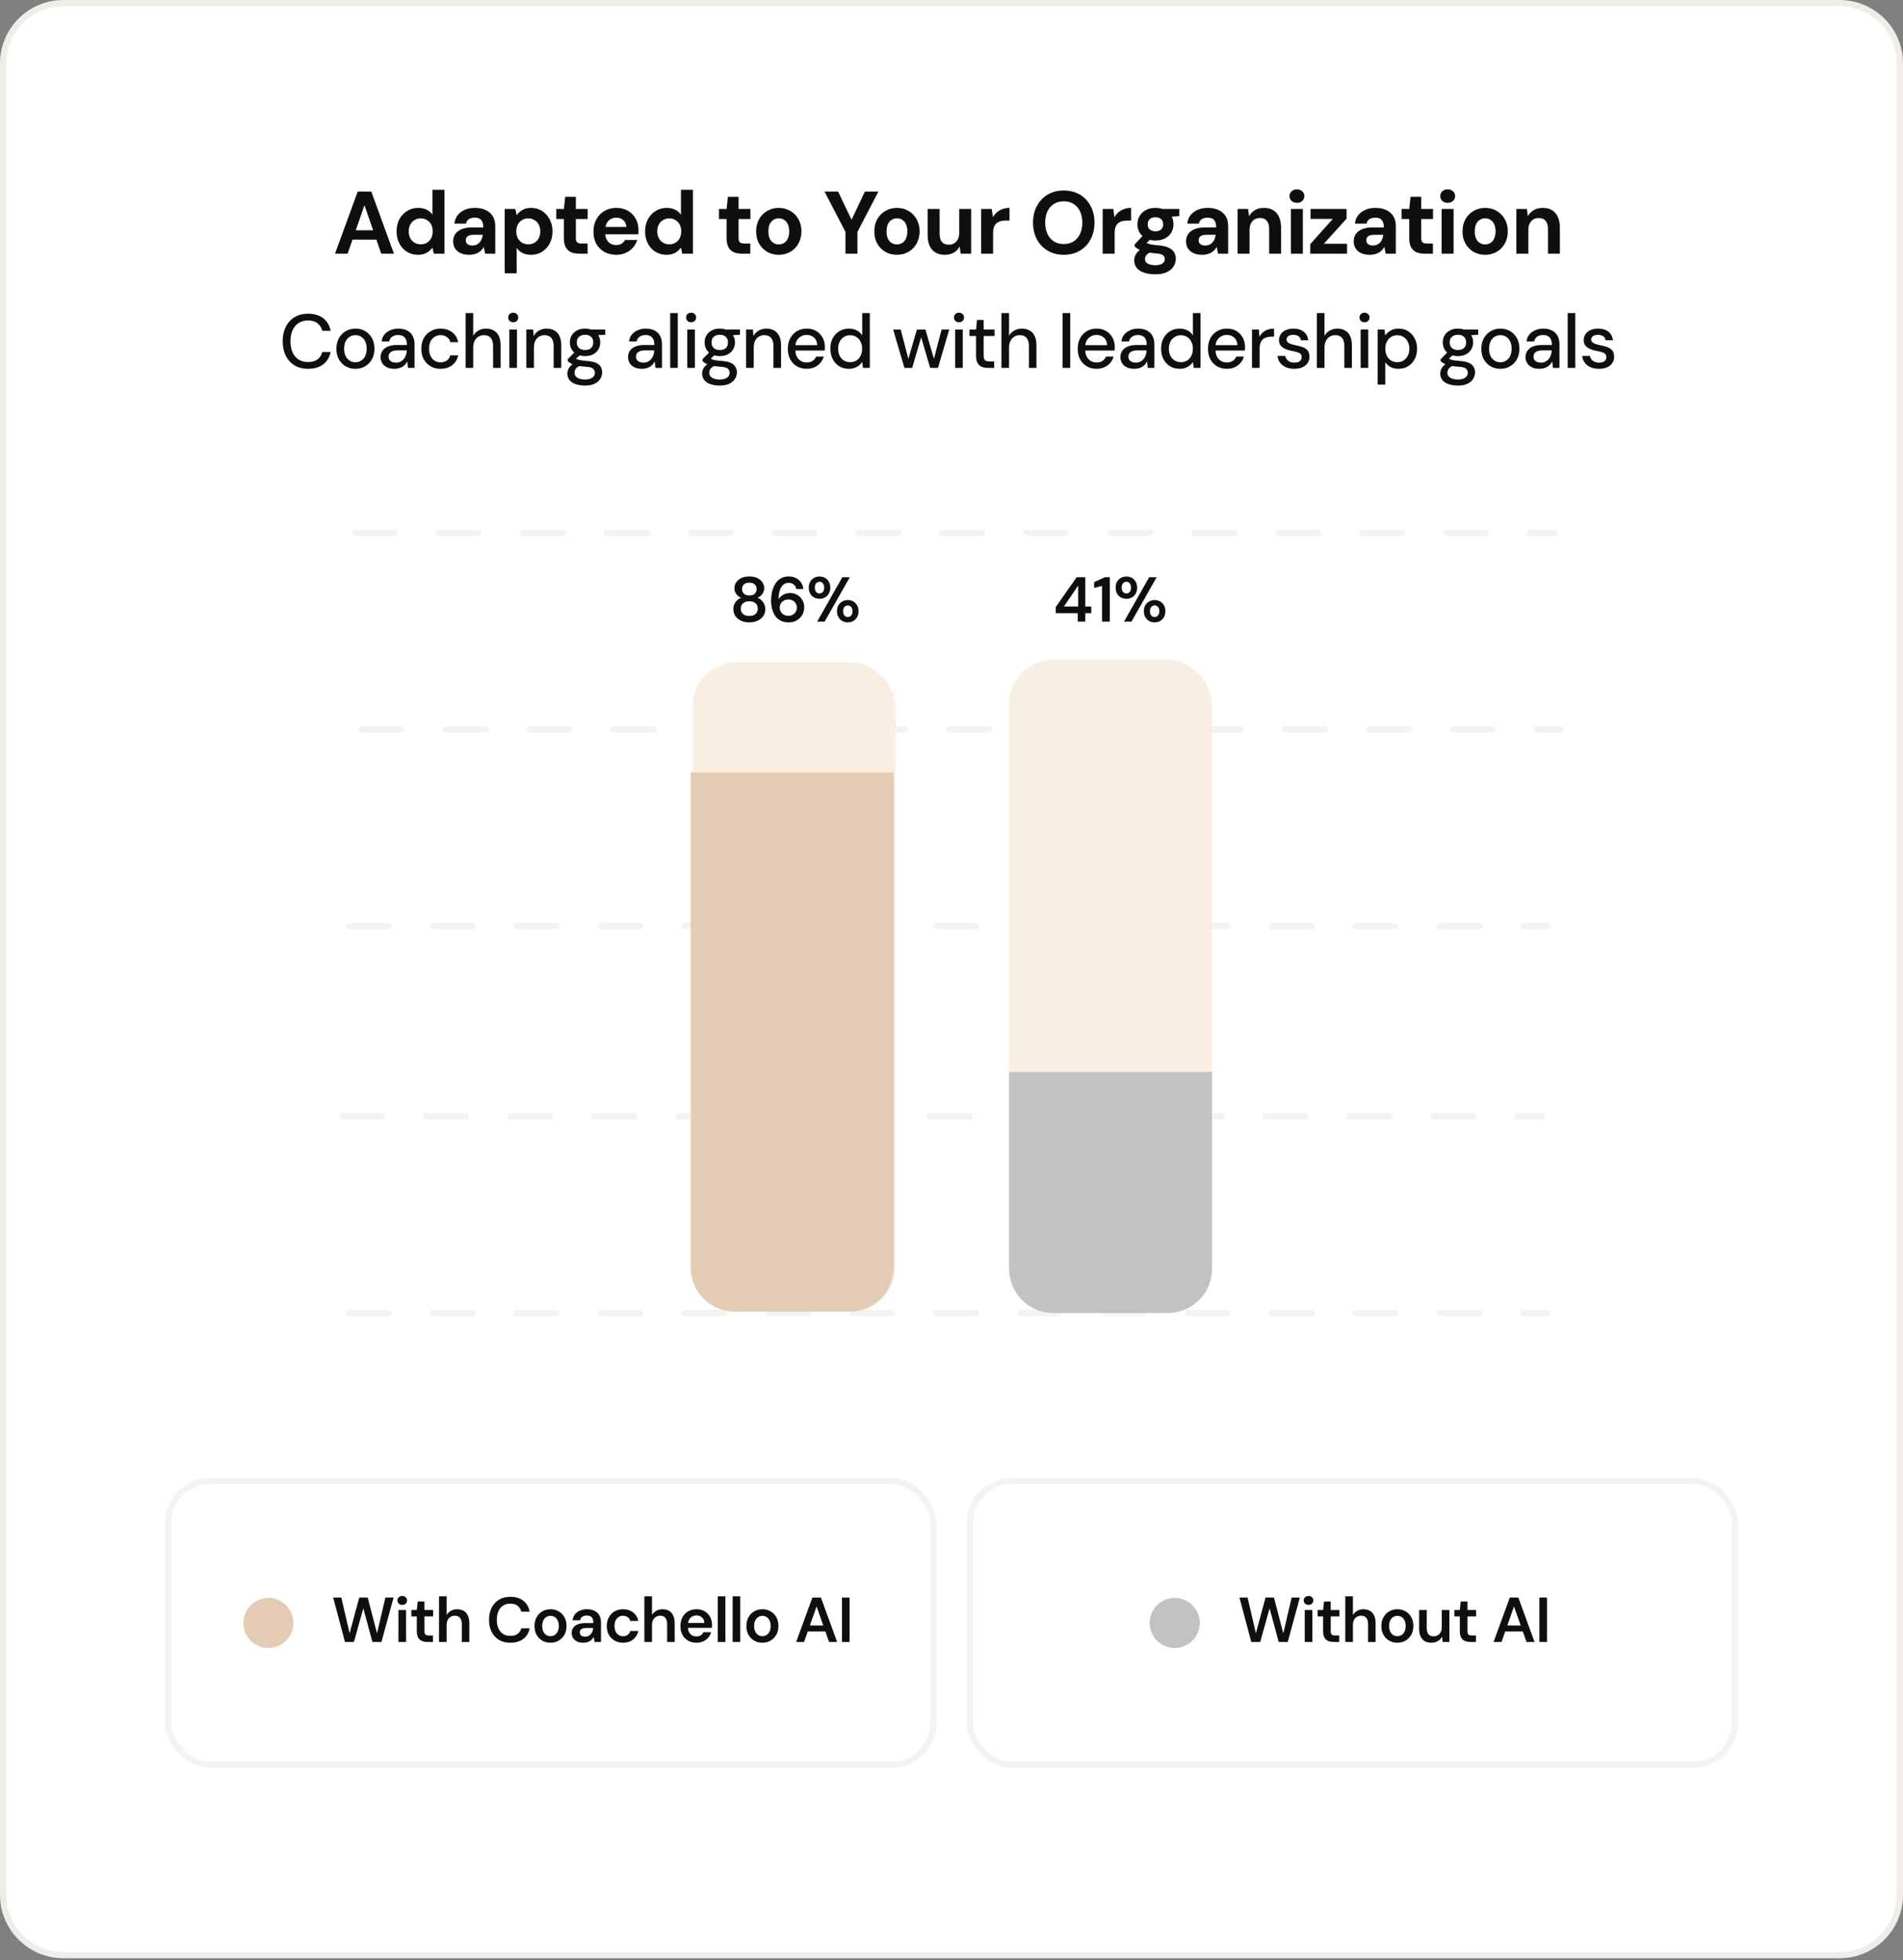 <svg width="300" height="309" viewBox="0 0 300 309" fill="none" xmlns="http://www.w3.org/2000/svg">
<rect x="0" y="0" width="300" height="309" fill="#808080" stroke="none"/>
<path d="M10 0.5H290C295.247 0.5 299.5 4.753 299.5 10V298.72C299.5 303.966 295.247 308.22 290 308.22H10C4.753 308.22 0.5 303.966 0.5 298.72V10C0.5 4.753 4.753 0.5 10 0.5Z" fill="white"/>
<path d="M10 0.5H290C295.247 0.5 299.5 4.753 299.5 10V298.72C299.5 303.966 295.247 308.22 290 308.22H10C4.753 308.22 0.5 303.966 0.5 298.72V10C0.5 4.753 4.753 0.5 10 0.5Z" stroke="#F0EDE9"/>
<path d="M52.808 40L56.392 30.2H58.534L62.104 40H60.102L57.456 32.356L54.796 40H52.808ZM54.39 37.774L54.894 36.304H59.878L60.368 37.774H54.39ZM65.878 40.168C65.234 40.168 64.655 40.009 64.142 39.692C63.638 39.375 63.241 38.936 62.952 38.376C62.662 37.816 62.518 37.186 62.518 36.486C62.518 35.767 62.662 35.133 62.952 34.582C63.25 34.022 63.656 33.583 64.17 33.266C64.692 32.939 65.276 32.776 65.92 32.776C66.424 32.776 66.867 32.869 67.25 33.056C67.632 33.243 67.94 33.509 68.174 33.854V29.92H70.064V40H68.384L68.174 39.034C68.034 39.23 67.856 39.417 67.642 39.594C67.436 39.771 67.189 39.911 66.9 40.014C66.61 40.117 66.27 40.168 65.878 40.168ZM66.326 38.516C66.699 38.516 67.026 38.432 67.306 38.264C67.595 38.087 67.819 37.844 67.978 37.536C68.136 37.228 68.216 36.873 68.216 36.472C68.216 36.071 68.136 35.716 67.978 35.408C67.819 35.1 67.595 34.862 67.306 34.694C67.026 34.517 66.699 34.428 66.326 34.428C65.971 34.428 65.649 34.517 65.36 34.694C65.07 34.862 64.842 35.1 64.674 35.408C64.515 35.716 64.436 36.066 64.436 36.458C64.436 36.869 64.515 37.228 64.674 37.536C64.842 37.844 65.066 38.087 65.346 38.264C65.635 38.432 65.962 38.516 66.326 38.516ZM74.016 40.168C73.427 40.168 72.942 40.075 72.559 39.888C72.177 39.692 71.892 39.435 71.706 39.118C71.528 38.791 71.439 38.432 71.439 38.04C71.439 37.611 71.547 37.233 71.761 36.906C71.986 36.579 72.317 36.323 72.755 36.136C73.204 35.949 73.763 35.856 74.436 35.856H76.186C76.186 35.511 76.139 35.226 76.046 35.002C75.952 34.769 75.808 34.596 75.612 34.484C75.415 34.372 75.154 34.316 74.828 34.316C74.473 34.316 74.169 34.395 73.918 34.554C73.675 34.703 73.525 34.937 73.469 35.254H71.635C71.682 34.75 71.846 34.316 72.126 33.952C72.415 33.579 72.793 33.289 73.26 33.084C73.736 32.879 74.263 32.776 74.841 32.776C75.504 32.776 76.078 32.888 76.564 33.112C77.049 33.336 77.422 33.658 77.683 34.078C77.945 34.498 78.076 35.016 78.076 35.632V40H76.48L76.269 38.922C76.167 39.109 76.046 39.277 75.906 39.426C75.766 39.575 75.602 39.706 75.415 39.818C75.229 39.93 75.019 40.014 74.785 40.07C74.552 40.135 74.296 40.168 74.016 40.168ZM74.463 38.712C74.706 38.712 74.921 38.67 75.108 38.586C75.303 38.493 75.472 38.371 75.612 38.222C75.751 38.063 75.859 37.886 75.933 37.69C76.017 37.485 76.073 37.265 76.102 37.032V37.018H74.659C74.37 37.018 74.132 37.055 73.945 37.13C73.768 37.195 73.638 37.293 73.553 37.424C73.469 37.555 73.427 37.704 73.427 37.872C73.427 38.059 73.469 38.213 73.553 38.334C73.638 38.455 73.759 38.549 73.918 38.614C74.076 38.679 74.258 38.712 74.463 38.712ZM79.559 43.08V32.944H81.239L81.449 33.924C81.598 33.719 81.775 33.532 81.981 33.364C82.186 33.187 82.429 33.047 82.709 32.944C82.998 32.832 83.334 32.776 83.717 32.776C84.379 32.776 84.963 32.939 85.467 33.266C85.971 33.593 86.367 34.036 86.657 34.596C86.955 35.147 87.105 35.777 87.105 36.486C87.105 37.195 86.955 37.83 86.657 38.39C86.358 38.941 85.957 39.375 85.453 39.692C84.949 40.009 84.375 40.168 83.731 40.168C83.208 40.168 82.755 40.075 82.373 39.888C81.999 39.692 81.691 39.426 81.449 39.09V43.08H79.559ZM83.283 38.516C83.656 38.516 83.983 38.432 84.263 38.264C84.552 38.096 84.776 37.858 84.935 37.55C85.093 37.242 85.173 36.887 85.173 36.486C85.173 36.085 85.093 35.73 84.935 35.422C84.776 35.105 84.552 34.862 84.263 34.694C83.983 34.517 83.656 34.428 83.283 34.428C82.919 34.428 82.592 34.517 82.303 34.694C82.023 34.862 81.799 35.1 81.631 35.408C81.472 35.716 81.393 36.071 81.393 36.472C81.393 36.873 81.472 37.233 81.631 37.55C81.799 37.858 82.023 38.096 82.303 38.264C82.592 38.432 82.919 38.516 83.283 38.516ZM91.357 40C90.862 40 90.428 39.925 90.055 39.776C89.691 39.617 89.406 39.361 89.201 39.006C88.996 38.642 88.893 38.147 88.893 37.522V34.526H87.689V32.944H88.893L89.103 31.026H90.783V32.944H92.645V34.526H90.783V37.55C90.783 37.867 90.853 38.087 90.993 38.208C91.133 38.329 91.371 38.39 91.707 38.39H92.631V40H91.357ZM97.166 40.168C96.457 40.168 95.827 40.019 95.276 39.72C94.735 39.412 94.31 38.987 94.002 38.446C93.703 37.895 93.554 37.261 93.554 36.542C93.554 35.805 93.703 35.156 94.002 34.596C94.31 34.027 94.735 33.583 95.276 33.266C95.817 32.939 96.447 32.776 97.166 32.776C97.866 32.776 98.477 32.93 99 33.238C99.523 33.546 99.929 33.961 100.218 34.484C100.507 35.007 100.652 35.599 100.652 36.262C100.652 36.355 100.652 36.463 100.652 36.584C100.652 36.696 100.643 36.813 100.624 36.934H94.898V35.786H98.748C98.72 35.329 98.557 34.969 98.258 34.708C97.969 34.447 97.605 34.316 97.166 34.316C96.849 34.316 96.555 34.391 96.284 34.54C96.013 34.68 95.799 34.899 95.64 35.198C95.491 35.497 95.416 35.875 95.416 36.332V36.738C95.416 37.121 95.486 37.457 95.626 37.746C95.775 38.026 95.981 38.245 96.242 38.404C96.503 38.553 96.807 38.628 97.152 38.628C97.497 38.628 97.782 38.553 98.006 38.404C98.239 38.255 98.412 38.063 98.524 37.83H100.456C100.325 38.269 100.106 38.665 99.798 39.02C99.49 39.375 99.112 39.655 98.664 39.86C98.216 40.065 97.717 40.168 97.166 40.168ZM105.056 40.168C104.412 40.168 103.833 40.009 103.32 39.692C102.816 39.375 102.419 38.936 102.13 38.376C101.84 37.816 101.696 37.186 101.696 36.486C101.696 35.767 101.84 35.133 102.13 34.582C102.428 34.022 102.834 33.583 103.348 33.266C103.87 32.939 104.454 32.776 105.098 32.776C105.602 32.776 106.045 32.869 106.428 33.056C106.81 33.243 107.118 33.509 107.352 33.854V29.92H109.242V40H107.562L107.352 39.034C107.212 39.23 107.034 39.417 106.82 39.594C106.614 39.771 106.367 39.911 106.078 40.014C105.788 40.117 105.448 40.168 105.056 40.168ZM105.504 38.516C105.877 38.516 106.204 38.432 106.484 38.264C106.773 38.087 106.997 37.844 107.156 37.536C107.314 37.228 107.394 36.873 107.394 36.472C107.394 36.071 107.314 35.716 107.156 35.408C106.997 35.1 106.773 34.862 106.484 34.694C106.204 34.517 105.877 34.428 105.504 34.428C105.149 34.428 104.827 34.517 104.538 34.694C104.248 34.862 104.02 35.1 103.852 35.408C103.693 35.716 103.614 36.066 103.614 36.458C103.614 36.869 103.693 37.228 103.852 37.536C104.02 37.844 104.244 38.087 104.524 38.264C104.813 38.432 105.14 38.516 105.504 38.516ZM117.007 40C116.512 40 116.078 39.925 115.705 39.776C115.341 39.617 115.056 39.361 114.851 39.006C114.645 38.642 114.543 38.147 114.543 37.522V34.526H113.339V32.944H114.543L114.753 31.026H116.433V32.944H118.295V34.526H116.433V37.55C116.433 37.867 116.503 38.087 116.643 38.208C116.783 38.329 117.021 38.39 117.357 38.39H118.281V40H117.007ZM122.759 40.168C122.087 40.168 121.481 40.014 120.939 39.706C120.407 39.389 119.983 38.955 119.665 38.404C119.357 37.844 119.203 37.205 119.203 36.486C119.203 35.749 119.357 35.105 119.665 34.554C119.983 33.994 120.412 33.56 120.953 33.252C121.495 32.935 122.101 32.776 122.773 32.776C123.455 32.776 124.061 32.935 124.593 33.252C125.135 33.56 125.559 33.994 125.867 34.554C126.185 35.105 126.343 35.744 126.343 36.472C126.343 37.2 126.185 37.844 125.867 38.404C125.559 38.955 125.135 39.389 124.593 39.706C124.052 40.014 123.441 40.168 122.759 40.168ZM122.759 38.53C123.077 38.53 123.357 38.455 123.599 38.306C123.851 38.157 124.047 37.928 124.187 37.62C124.337 37.312 124.411 36.929 124.411 36.472C124.411 36.015 124.337 35.637 124.187 35.338C124.047 35.03 123.851 34.801 123.599 34.652C123.357 34.493 123.081 34.414 122.773 34.414C122.475 34.414 122.199 34.493 121.947 34.652C121.695 34.801 121.495 35.03 121.345 35.338C121.205 35.637 121.135 36.015 121.135 36.472C121.135 36.929 121.205 37.312 121.345 37.62C121.495 37.928 121.691 38.157 121.933 38.306C122.185 38.455 122.461 38.53 122.759 38.53ZM133.283 40V36.556L129.979 30.2H132.121L134.431 35.044H134.053L136.349 30.2H138.477L135.173 36.556V40H133.283ZM141.388 40.168C140.716 40.168 140.11 40.014 139.568 39.706C139.036 39.389 138.612 38.955 138.294 38.404C137.986 37.844 137.832 37.205 137.832 36.486C137.832 35.749 137.986 35.105 138.294 34.554C138.612 33.994 139.041 33.56 139.582 33.252C140.124 32.935 140.73 32.776 141.402 32.776C142.084 32.776 142.69 32.935 143.222 33.252C143.764 33.56 144.188 33.994 144.496 34.554C144.814 35.105 144.972 35.744 144.972 36.472C144.972 37.2 144.814 37.844 144.496 38.404C144.188 38.955 143.764 39.389 143.222 39.706C142.681 40.014 142.07 40.168 141.388 40.168ZM141.388 38.53C141.706 38.53 141.986 38.455 142.228 38.306C142.48 38.157 142.676 37.928 142.816 37.62C142.966 37.312 143.04 36.929 143.04 36.472C143.04 36.015 142.966 35.637 142.816 35.338C142.676 35.03 142.48 34.801 142.228 34.652C141.986 34.493 141.71 34.414 141.402 34.414C141.104 34.414 140.828 34.493 140.576 34.652C140.324 34.801 140.124 35.03 139.974 35.338C139.834 35.637 139.764 36.015 139.764 36.472C139.764 36.929 139.834 37.312 139.974 37.62C140.124 37.928 140.32 38.157 140.562 38.306C140.814 38.455 141.09 38.53 141.388 38.53ZM148.953 40.168C148.384 40.168 147.894 40.051 147.483 39.818C147.082 39.575 146.774 39.225 146.559 38.768C146.344 38.301 146.237 37.727 146.237 37.046V32.944H148.127V36.85C148.127 37.419 148.244 37.849 148.477 38.138C148.72 38.427 149.088 38.572 149.583 38.572C149.9 38.572 150.18 38.502 150.423 38.362C150.666 38.213 150.857 38.003 150.997 37.732C151.146 37.452 151.221 37.111 151.221 36.71V32.944H153.097V40H151.445L151.291 38.852C151.086 39.253 150.782 39.575 150.381 39.818C149.98 40.051 149.504 40.168 148.953 40.168ZM154.668 40V32.944H156.348L156.53 34.246C156.698 33.938 156.908 33.677 157.16 33.462C157.421 33.247 157.715 33.079 158.042 32.958C158.378 32.837 158.747 32.776 159.148 32.776V34.778H158.504C158.224 34.778 157.963 34.811 157.72 34.876C157.487 34.941 157.281 35.049 157.104 35.198C156.927 35.338 156.791 35.534 156.698 35.786C156.605 36.038 156.558 36.355 156.558 36.738V40H154.668ZM167.695 40.168C166.743 40.168 165.903 39.953 165.175 39.524C164.447 39.095 163.878 38.502 163.467 37.746C163.057 36.981 162.851 36.099 162.851 35.1C162.851 34.101 163.057 33.224 163.467 32.468C163.878 31.703 164.447 31.105 165.175 30.676C165.903 30.247 166.743 30.032 167.695 30.032C168.657 30.032 169.501 30.247 170.229 30.676C170.957 31.105 171.522 31.703 171.923 32.468C172.334 33.224 172.539 34.101 172.539 35.1C172.539 36.099 172.334 36.981 171.923 37.746C171.522 38.502 170.957 39.095 170.229 39.524C169.501 39.953 168.657 40.168 167.695 40.168ZM167.695 38.474C168.293 38.474 168.806 38.339 169.235 38.068C169.674 37.788 170.015 37.396 170.257 36.892C170.5 36.388 170.621 35.791 170.621 35.1C170.621 34.4 170.5 33.803 170.257 33.308C170.015 32.804 169.674 32.417 169.235 32.146C168.806 31.875 168.293 31.74 167.695 31.74C167.107 31.74 166.594 31.875 166.155 32.146C165.717 32.417 165.376 32.804 165.133 33.308C164.891 33.803 164.769 34.4 164.769 35.1C164.769 35.791 164.891 36.388 165.133 36.892C165.376 37.396 165.717 37.788 166.155 38.068C166.594 38.339 167.107 38.474 167.695 38.474ZM173.83 40V32.944H175.51L175.692 34.246C175.86 33.938 176.07 33.677 176.322 33.462C176.583 33.247 176.877 33.079 177.204 32.958C177.54 32.837 177.909 32.776 178.31 32.776V34.778H177.666C177.386 34.778 177.125 34.811 176.882 34.876C176.649 34.941 176.443 35.049 176.266 35.198C176.089 35.338 175.953 35.534 175.86 35.786C175.767 36.038 175.72 36.355 175.72 36.738V40H173.83ZM182.152 43.248C181.48 43.248 180.892 43.164 180.388 42.996C179.884 42.837 179.492 42.59 179.212 42.254C178.942 41.927 178.806 41.521 178.806 41.036C178.806 40.709 178.89 40.401 179.058 40.112C179.226 39.823 179.469 39.561 179.786 39.328C180.113 39.085 180.519 38.88 181.004 38.712L181.718 39.636C181.289 39.776 180.976 39.949 180.78 40.154C180.594 40.369 180.5 40.597 180.5 40.84C180.5 41.055 180.57 41.237 180.71 41.386C180.86 41.535 181.056 41.643 181.298 41.708C181.55 41.783 181.83 41.82 182.138 41.82C182.437 41.82 182.694 41.783 182.908 41.708C183.132 41.633 183.305 41.521 183.426 41.372C183.557 41.232 183.622 41.064 183.622 40.868C183.622 40.616 183.534 40.411 183.356 40.252C183.179 40.093 182.824 39.995 182.292 39.958C181.816 39.921 181.392 39.869 181.018 39.804C180.654 39.729 180.332 39.645 180.052 39.552C179.772 39.449 179.534 39.337 179.338 39.216C179.152 39.095 178.998 38.973 178.876 38.852V38.53L180.374 36.92L181.732 37.354L179.968 39.09L180.5 38.166C180.603 38.222 180.701 38.278 180.794 38.334C180.897 38.381 181.023 38.427 181.172 38.474C181.322 38.511 181.518 38.549 181.76 38.586C182.003 38.623 182.311 38.656 182.684 38.684C183.3 38.74 183.804 38.857 184.196 39.034C184.598 39.211 184.892 39.449 185.078 39.748C185.265 40.037 185.358 40.397 185.358 40.826C185.358 41.246 185.242 41.638 185.008 42.002C184.784 42.375 184.434 42.674 183.958 42.898C183.482 43.131 182.88 43.248 182.152 43.248ZM182.152 37.914C181.564 37.914 181.056 37.802 180.626 37.578C180.206 37.345 179.88 37.037 179.646 36.654C179.422 36.262 179.31 35.828 179.31 35.352C179.31 34.876 179.422 34.447 179.646 34.064C179.88 33.672 180.206 33.359 180.626 33.126C181.056 32.893 181.564 32.776 182.152 32.776C182.75 32.776 183.258 32.893 183.678 33.126C184.108 33.359 184.434 33.672 184.658 34.064C184.882 34.447 184.994 34.876 184.994 35.352C184.994 35.828 184.882 36.262 184.658 36.654C184.434 37.037 184.108 37.345 183.678 37.578C183.258 37.802 182.75 37.914 182.152 37.914ZM182.152 36.472C182.516 36.472 182.81 36.379 183.034 36.192C183.258 36.005 183.37 35.73 183.37 35.366C183.37 35.002 183.258 34.727 183.034 34.54C182.81 34.344 182.516 34.246 182.152 34.246C181.798 34.246 181.504 34.344 181.27 34.54C181.046 34.727 180.934 35.002 180.934 35.366C180.934 35.73 181.046 36.005 181.27 36.192C181.504 36.379 181.798 36.472 182.152 36.472ZM183.328 34.288L183.02 32.944H185.918V34.064L183.328 34.288ZM189.554 40.168C188.966 40.168 188.481 40.075 188.098 39.888C187.716 39.692 187.431 39.435 187.244 39.118C187.067 38.791 186.978 38.432 186.978 38.04C186.978 37.611 187.086 37.233 187.3 36.906C187.524 36.579 187.856 36.323 188.294 36.136C188.742 35.949 189.302 35.856 189.974 35.856H191.724C191.724 35.511 191.678 35.226 191.584 35.002C191.491 34.769 191.346 34.596 191.15 34.484C190.954 34.372 190.693 34.316 190.366 34.316C190.012 34.316 189.708 34.395 189.456 34.554C189.214 34.703 189.064 34.937 189.008 35.254H187.174C187.221 34.75 187.384 34.316 187.664 33.952C187.954 33.579 188.332 33.289 188.798 33.084C189.274 32.879 189.802 32.776 190.38 32.776C191.043 32.776 191.617 32.888 192.102 33.112C192.588 33.336 192.961 33.658 193.222 34.078C193.484 34.498 193.614 35.016 193.614 35.632V40H192.018L191.808 38.922C191.706 39.109 191.584 39.277 191.444 39.426C191.304 39.575 191.141 39.706 190.954 39.818C190.768 39.93 190.558 40.014 190.324 40.07C190.091 40.135 189.834 40.168 189.554 40.168ZM190.002 38.712C190.245 38.712 190.46 38.67 190.646 38.586C190.842 38.493 191.01 38.371 191.15 38.222C191.29 38.063 191.398 37.886 191.472 37.69C191.556 37.485 191.612 37.265 191.64 37.032V37.018H190.198C189.909 37.018 189.671 37.055 189.484 37.13C189.307 37.195 189.176 37.293 189.092 37.424C189.008 37.555 188.966 37.704 188.966 37.872C188.966 38.059 189.008 38.213 189.092 38.334C189.176 38.455 189.298 38.549 189.456 38.614C189.615 38.679 189.797 38.712 190.002 38.712ZM195.097 40V32.944H196.763L196.903 34.092C197.118 33.7 197.421 33.383 197.813 33.14C198.215 32.897 198.691 32.776 199.241 32.776C199.829 32.776 200.324 32.897 200.725 33.14C201.127 33.383 201.43 33.737 201.635 34.204C201.85 34.671 201.957 35.245 201.957 35.926V40H200.081V36.108C200.081 35.548 199.96 35.119 199.717 34.82C199.484 34.521 199.12 34.372 198.625 34.372C198.308 34.372 198.023 34.447 197.771 34.596C197.529 34.745 197.337 34.96 197.197 35.24C197.057 35.511 196.987 35.842 196.987 36.234V40H195.097ZM203.5 40V32.944H205.39V40H203.5ZM204.452 31.978C204.116 31.978 203.836 31.88 203.612 31.684C203.397 31.479 203.29 31.222 203.29 30.914C203.29 30.606 203.397 30.354 203.612 30.158C203.836 29.953 204.116 29.85 204.452 29.85C204.797 29.85 205.077 29.953 205.292 30.158C205.516 30.354 205.628 30.606 205.628 30.914C205.628 31.222 205.516 31.479 205.292 31.684C205.077 31.88 204.797 31.978 204.452 31.978ZM206.558 40V38.488L210.114 34.512H206.6V32.944H212.284V34.47L208.7 38.432H212.354V40H206.558ZM215.983 40.168C215.395 40.168 214.91 40.075 214.527 39.888C214.144 39.692 213.86 39.435 213.673 39.118C213.496 38.791 213.407 38.432 213.407 38.04C213.407 37.611 213.514 37.233 213.729 36.906C213.953 36.579 214.284 36.323 214.723 36.136C215.171 35.949 215.731 35.856 216.403 35.856H218.153C218.153 35.511 218.106 35.226 218.013 35.002C217.92 34.769 217.775 34.596 217.579 34.484C217.383 34.372 217.122 34.316 216.795 34.316C216.44 34.316 216.137 34.395 215.885 34.554C215.642 34.703 215.493 34.937 215.437 35.254H213.603C213.65 34.75 213.813 34.316 214.093 33.952C214.382 33.579 214.76 33.289 215.227 33.084C215.703 32.879 216.23 32.776 216.809 32.776C217.472 32.776 218.046 32.888 218.531 33.112C219.016 33.336 219.39 33.658 219.651 34.078C219.912 34.498 220.043 35.016 220.043 35.632V40H218.447L218.237 38.922C218.134 39.109 218.013 39.277 217.873 39.426C217.733 39.575 217.57 39.706 217.383 39.818C217.196 39.93 216.986 40.014 216.753 40.07C216.52 40.135 216.263 40.168 215.983 40.168ZM216.431 38.712C216.674 38.712 216.888 38.67 217.075 38.586C217.271 38.493 217.439 38.371 217.579 38.222C217.719 38.063 217.826 37.886 217.901 37.69C217.985 37.485 218.041 37.265 218.069 37.032V37.018H216.627C216.338 37.018 216.1 37.055 215.913 37.13C215.736 37.195 215.605 37.293 215.521 37.424C215.437 37.555 215.395 37.704 215.395 37.872C215.395 38.059 215.437 38.213 215.521 38.334C215.605 38.455 215.726 38.549 215.885 38.614C216.044 38.679 216.226 38.712 216.431 38.712ZM224.622 40C224.128 40 223.694 39.925 223.32 39.776C222.956 39.617 222.672 39.361 222.466 39.006C222.261 38.642 222.158 38.147 222.158 37.522V34.526H220.954V32.944H222.158L222.368 31.026H224.048V32.944H225.91V34.526H224.048V37.55C224.048 37.867 224.118 38.087 224.258 38.208C224.398 38.329 224.636 38.39 224.972 38.39H225.896V40H224.622ZM227.263 40V32.944H229.153V40H227.263ZM228.215 31.978C227.879 31.978 227.599 31.88 227.375 31.684C227.16 31.479 227.053 31.222 227.053 30.914C227.053 30.606 227.16 30.354 227.375 30.158C227.599 29.953 227.879 29.85 228.215 29.85C228.56 29.85 228.84 29.953 229.055 30.158C229.279 30.354 229.391 30.606 229.391 30.914C229.391 31.222 229.279 31.479 229.055 31.684C228.84 31.88 228.56 31.978 228.215 31.978ZM234.115 40.168C233.443 40.168 232.836 40.014 232.295 39.706C231.763 39.389 231.338 38.955 231.021 38.404C230.713 37.844 230.559 37.205 230.559 36.486C230.559 35.749 230.713 35.105 231.021 34.554C231.338 33.994 231.767 33.56 232.309 33.252C232.85 32.935 233.457 32.776 234.129 32.776C234.81 32.776 235.417 32.935 235.949 33.252C236.49 33.56 236.915 33.994 237.223 34.554C237.54 35.105 237.699 35.744 237.699 36.472C237.699 37.2 237.54 37.844 237.223 38.404C236.915 38.955 236.49 39.389 235.949 39.706C235.407 40.014 234.796 40.168 234.115 40.168ZM234.115 38.53C234.432 38.53 234.712 38.455 234.955 38.306C235.207 38.157 235.403 37.928 235.543 37.62C235.692 37.312 235.767 36.929 235.767 36.472C235.767 36.015 235.692 35.637 235.543 35.338C235.403 35.03 235.207 34.801 234.955 34.652C234.712 34.493 234.437 34.414 234.129 34.414C233.83 34.414 233.555 34.493 233.303 34.652C233.051 34.801 232.85 35.03 232.701 35.338C232.561 35.637 232.491 36.015 232.491 36.472C232.491 36.929 232.561 37.312 232.701 37.62C232.85 37.928 233.046 38.157 233.289 38.306C233.541 38.455 233.816 38.53 234.115 38.53ZM239.048 40V32.944H240.714L240.854 34.092C241.068 33.7 241.372 33.383 241.764 33.14C242.165 32.897 242.641 32.776 243.192 32.776C243.78 32.776 244.274 32.897 244.676 33.14C245.077 33.383 245.38 33.737 245.586 34.204C245.8 34.671 245.908 35.245 245.908 35.926V40H244.032V36.108C244.032 35.548 243.91 35.119 243.668 34.82C243.434 34.521 243.07 34.372 242.576 34.372C242.258 34.372 241.974 34.447 241.722 34.596C241.479 34.745 241.288 34.96 241.148 35.24C241.008 35.511 240.938 35.842 240.938 36.234V40H239.048Z" fill="#0E0F10"/>
<path d="M48.56 58.144C47.736 58.144 47.024 57.964 46.424 57.604C45.832 57.236 45.372 56.728 45.044 56.08C44.724 55.424 44.564 54.664 44.564 53.8C44.564 52.944 44.724 52.188 45.044 51.532C45.372 50.876 45.832 50.368 46.424 50.008C47.024 49.64 47.736 49.456 48.56 49.456C49.544 49.456 50.34 49.692 50.948 50.164C51.564 50.636 51.956 51.3 52.124 52.156H50.804C50.684 51.66 50.436 51.264 50.06 50.968C49.692 50.672 49.192 50.524 48.56 50.524C47.992 50.524 47.5 50.656 47.084 50.92C46.668 51.184 46.348 51.56 46.124 52.048C45.9 52.536 45.788 53.12 45.788 53.8C45.788 54.48 45.9 55.068 46.124 55.564C46.348 56.052 46.668 56.428 47.084 56.692C47.5 56.948 47.992 57.076 48.56 57.076C49.192 57.076 49.692 56.936 50.06 56.656C50.436 56.368 50.684 55.98 50.804 55.492H52.124C51.956 56.324 51.564 56.976 50.948 57.448C50.34 57.912 49.544 58.144 48.56 58.144ZM56.02 58.144C55.452 58.144 54.94 58.012 54.484 57.748C54.036 57.484 53.68 57.116 53.416 56.644C53.16 56.164 53.032 55.612 53.032 54.988C53.032 54.348 53.164 53.792 53.428 53.32C53.692 52.84 54.052 52.468 54.508 52.204C54.964 51.94 55.476 51.808 56.044 51.808C56.62 51.808 57.132 51.94 57.58 52.204C58.028 52.468 58.38 52.836 58.636 53.308C58.9 53.78 59.032 54.336 59.032 54.976C59.032 55.616 58.9 56.172 58.636 56.644C58.38 57.116 58.024 57.484 57.568 57.748C57.112 58.012 56.596 58.144 56.02 58.144ZM56.02 57.112C56.348 57.112 56.644 57.032 56.908 56.872C57.18 56.712 57.396 56.476 57.556 56.164C57.724 55.844 57.808 55.448 57.808 54.976C57.808 54.504 57.728 54.112 57.568 53.8C57.408 53.48 57.192 53.24 56.92 53.08C56.656 52.92 56.364 52.84 56.044 52.84C55.724 52.84 55.428 52.92 55.156 53.08C54.884 53.24 54.664 53.48 54.496 53.8C54.336 54.112 54.256 54.504 54.256 54.976C54.256 55.448 54.336 55.844 54.496 56.164C54.664 56.476 54.88 56.712 55.144 56.872C55.416 57.032 55.708 57.112 56.02 57.112ZM62.207 58.144C61.711 58.144 61.299 58.06 60.971 57.892C60.643 57.724 60.399 57.5 60.239 57.22C60.079 56.932 59.999 56.624 59.999 56.296C59.999 55.896 60.103 55.556 60.311 55.276C60.519 54.988 60.815 54.768 61.199 54.616C61.583 54.464 62.043 54.388 62.579 54.388H64.151C64.151 54.036 64.099 53.744 63.995 53.512C63.891 53.28 63.735 53.108 63.527 52.996C63.327 52.876 63.071 52.816 62.759 52.816C62.399 52.816 62.091 52.904 61.835 53.08C61.579 53.248 61.419 53.5 61.355 53.836H60.155C60.203 53.412 60.347 53.052 60.587 52.756C60.835 52.452 61.151 52.22 61.535 52.06C61.919 51.892 62.327 51.808 62.759 51.808C63.327 51.808 63.803 51.908 64.187 52.108C64.571 52.308 64.859 52.592 65.051 52.96C65.251 53.32 65.351 53.752 65.351 54.256V58H64.307L64.211 56.98C64.123 57.14 64.019 57.292 63.899 57.436C63.779 57.58 63.635 57.704 63.467 57.808C63.307 57.912 63.119 57.992 62.903 58.048C62.695 58.112 62.463 58.144 62.207 58.144ZM62.435 57.172C62.691 57.172 62.923 57.12 63.131 57.016C63.339 56.912 63.515 56.772 63.659 56.596C63.811 56.412 63.923 56.208 63.995 55.984C64.075 55.752 64.119 55.516 64.127 55.276V55.24H62.699C62.355 55.24 62.075 55.284 61.859 55.372C61.651 55.452 61.499 55.564 61.403 55.708C61.307 55.852 61.259 56.02 61.259 56.212C61.259 56.412 61.303 56.584 61.391 56.728C61.487 56.864 61.623 56.972 61.799 57.052C61.975 57.132 62.187 57.172 62.435 57.172ZM69.439 58.144C68.855 58.144 68.335 58.012 67.879 57.748C67.423 57.476 67.063 57.104 66.799 56.632C66.543 56.16 66.415 55.612 66.415 54.988C66.415 54.356 66.543 53.804 66.799 53.332C67.063 52.852 67.423 52.48 67.879 52.216C68.335 51.944 68.855 51.808 69.439 51.808C70.175 51.808 70.791 52 71.287 52.384C71.783 52.768 72.099 53.288 72.235 53.944H70.987C70.907 53.592 70.723 53.32 70.435 53.128C70.155 52.936 69.819 52.84 69.427 52.84C69.107 52.84 68.811 52.924 68.539 53.092C68.267 53.252 68.047 53.492 67.879 53.812C67.719 54.124 67.639 54.512 67.639 54.976C67.639 55.32 67.687 55.628 67.783 55.9C67.879 56.164 68.007 56.388 68.167 56.572C68.335 56.756 68.527 56.896 68.743 56.992C68.959 57.08 69.187 57.124 69.427 57.124C69.691 57.124 69.927 57.084 70.135 57.004C70.351 56.916 70.531 56.788 70.675 56.62C70.827 56.452 70.931 56.252 70.987 56.02H72.235C72.099 56.66 71.783 57.176 71.287 57.568C70.791 57.952 70.175 58.144 69.439 58.144ZM73.399 58V49.36H74.599V52.936C74.799 52.584 75.075 52.308 75.427 52.108C75.787 51.908 76.183 51.808 76.615 51.808C77.095 51.808 77.507 51.908 77.851 52.108C78.195 52.3 78.459 52.592 78.643 52.984C78.827 53.368 78.919 53.852 78.919 54.436V58H77.731V54.556C77.731 53.996 77.611 53.572 77.371 53.284C77.131 52.988 76.775 52.84 76.303 52.84C75.983 52.84 75.695 52.916 75.439 53.068C75.183 53.22 74.979 53.444 74.827 53.74C74.675 54.028 74.599 54.38 74.599 54.796V58H73.399ZM80.298 58V51.952H81.498V58H80.298ZM80.91 50.812C80.678 50.812 80.486 50.74 80.334 50.596C80.19 50.452 80.118 50.268 80.118 50.044C80.118 49.828 80.19 49.652 80.334 49.516C80.486 49.372 80.678 49.3 80.91 49.3C81.134 49.3 81.322 49.372 81.474 49.516C81.626 49.652 81.702 49.828 81.702 50.044C81.702 50.268 81.626 50.452 81.474 50.596C81.322 50.74 81.134 50.812 80.91 50.812ZM82.974 58V51.952H84.054L84.126 52.984C84.318 52.624 84.59 52.34 84.942 52.132C85.294 51.916 85.698 51.808 86.154 51.808C86.634 51.808 87.046 51.904 87.39 52.096C87.734 52.288 88.002 52.58 88.194 52.972C88.386 53.356 88.482 53.84 88.482 54.424V58H87.282V54.544C87.282 53.984 87.158 53.56 86.91 53.272C86.662 52.984 86.302 52.84 85.83 52.84C85.518 52.84 85.238 52.916 84.99 53.068C84.742 53.212 84.542 53.428 84.39 53.716C84.246 54.004 84.174 54.356 84.174 54.772V58H82.974ZM92.237 60.784C91.685 60.784 91.197 60.712 90.773 60.568C90.349 60.432 90.021 60.22 89.789 59.932C89.557 59.644 89.441 59.292 89.441 58.876C89.441 58.66 89.489 58.44 89.585 58.216C89.681 58 89.837 57.792 90.053 57.592C90.269 57.392 90.561 57.212 90.929 57.052L91.601 57.592C91.193 57.744 90.917 57.924 90.773 58.132C90.637 58.348 90.569 58.556 90.569 58.756C90.569 58.996 90.641 59.196 90.785 59.356C90.929 59.516 91.125 59.636 91.373 59.716C91.629 59.796 91.917 59.836 92.237 59.836C92.549 59.836 92.821 59.792 93.053 59.704C93.285 59.616 93.465 59.492 93.593 59.332C93.721 59.172 93.785 58.984 93.785 58.768C93.785 58.512 93.689 58.296 93.497 58.12C93.305 57.952 92.937 57.852 92.393 57.82C91.937 57.788 91.549 57.744 91.229 57.688C90.917 57.632 90.649 57.564 90.425 57.484C90.209 57.404 90.025 57.316 89.873 57.22C89.729 57.124 89.605 57.024 89.501 56.92V56.644L90.701 55.408L91.673 55.744L90.365 56.956L90.617 56.416C90.705 56.472 90.789 56.528 90.869 56.584C90.949 56.632 91.057 56.676 91.193 56.716C91.329 56.756 91.513 56.792 91.745 56.824C91.977 56.856 92.281 56.888 92.657 56.92C93.201 56.96 93.637 57.056 93.965 57.208C94.301 57.36 94.545 57.564 94.697 57.82C94.849 58.076 94.925 58.38 94.925 58.732C94.925 59.076 94.829 59.404 94.637 59.716C94.453 60.028 94.161 60.284 93.761 60.484C93.369 60.684 92.861 60.784 92.237 60.784ZM92.237 56.14C91.725 56.14 91.289 56.044 90.929 55.852C90.577 55.66 90.305 55.4 90.113 55.072C89.929 54.744 89.837 54.38 89.837 53.98C89.837 53.572 89.929 53.208 90.113 52.888C90.305 52.56 90.581 52.3 90.941 52.108C91.301 51.908 91.733 51.808 92.237 51.808C92.741 51.808 93.169 51.908 93.521 52.108C93.881 52.3 94.153 52.56 94.337 52.888C94.529 53.208 94.625 53.572 94.625 53.98C94.625 54.38 94.529 54.744 94.337 55.072C94.153 55.4 93.881 55.66 93.521 55.852C93.169 56.044 92.741 56.14 92.237 56.14ZM92.237 55.18C92.629 55.18 92.941 55.08 93.173 54.88C93.405 54.672 93.521 54.372 93.521 53.98C93.521 53.588 93.405 53.292 93.173 53.092C92.941 52.884 92.629 52.78 92.237 52.78C91.845 52.78 91.529 52.884 91.289 53.092C91.049 53.292 90.929 53.588 90.929 53.98C90.929 54.372 91.049 54.672 91.289 54.88C91.529 55.08 91.845 55.18 92.237 55.18ZM93.221 52.9L92.933 51.952H95.417V52.78L93.221 52.9ZM101.215 58.144C100.719 58.144 100.307 58.06 99.979 57.892C99.651 57.724 99.407 57.5 99.247 57.22C99.087 56.932 99.007 56.624 99.007 56.296C99.007 55.896 99.111 55.556 99.319 55.276C99.527 54.988 99.823 54.768 100.207 54.616C100.591 54.464 101.051 54.388 101.587 54.388H103.159C103.159 54.036 103.107 53.744 103.003 53.512C102.899 53.28 102.743 53.108 102.535 52.996C102.335 52.876 102.079 52.816 101.767 52.816C101.407 52.816 101.099 52.904 100.843 53.08C100.587 53.248 100.427 53.5 100.363 53.836H99.163C99.211 53.412 99.355 53.052 99.595 52.756C99.843 52.452 100.159 52.22 100.543 52.06C100.927 51.892 101.335 51.808 101.767 51.808C102.335 51.808 102.811 51.908 103.195 52.108C103.579 52.308 103.867 52.592 104.059 52.96C104.259 53.32 104.359 53.752 104.359 54.256V58H103.315L103.219 56.98C103.131 57.14 103.027 57.292 102.907 57.436C102.787 57.58 102.643 57.704 102.475 57.808C102.315 57.912 102.127 57.992 101.911 58.048C101.703 58.112 101.471 58.144 101.215 58.144ZM101.443 57.172C101.699 57.172 101.931 57.12 102.139 57.016C102.347 56.912 102.523 56.772 102.667 56.596C102.819 56.412 102.931 56.208 103.003 55.984C103.083 55.752 103.127 55.516 103.135 55.276V55.24H101.707C101.363 55.24 101.083 55.284 100.867 55.372C100.659 55.452 100.507 55.564 100.411 55.708C100.315 55.852 100.267 56.02 100.267 56.212C100.267 56.412 100.311 56.584 100.399 56.728C100.495 56.864 100.631 56.972 100.807 57.052C100.983 57.132 101.195 57.172 101.443 57.172ZM105.65 58V49.36H106.85V58H105.65ZM108.342 58V51.952H109.542V58H108.342ZM108.954 50.812C108.722 50.812 108.53 50.74 108.378 50.596C108.234 50.452 108.162 50.268 108.162 50.044C108.162 49.828 108.234 49.652 108.378 49.516C108.53 49.372 108.722 49.3 108.954 49.3C109.178 49.3 109.366 49.372 109.518 49.516C109.67 49.652 109.746 49.828 109.746 50.044C109.746 50.268 109.67 50.452 109.518 50.596C109.366 50.74 109.178 50.812 108.954 50.812ZM113.478 60.784C112.926 60.784 112.438 60.712 112.014 60.568C111.59 60.432 111.262 60.22 111.03 59.932C110.798 59.644 110.682 59.292 110.682 58.876C110.682 58.66 110.73 58.44 110.826 58.216C110.922 58 111.078 57.792 111.294 57.592C111.51 57.392 111.802 57.212 112.17 57.052L112.842 57.592C112.434 57.744 112.158 57.924 112.014 58.132C111.878 58.348 111.81 58.556 111.81 58.756C111.81 58.996 111.882 59.196 112.026 59.356C112.17 59.516 112.366 59.636 112.614 59.716C112.87 59.796 113.158 59.836 113.478 59.836C113.79 59.836 114.062 59.792 114.294 59.704C114.526 59.616 114.706 59.492 114.834 59.332C114.962 59.172 115.026 58.984 115.026 58.768C115.026 58.512 114.93 58.296 114.738 58.12C114.546 57.952 114.178 57.852 113.634 57.82C113.178 57.788 112.79 57.744 112.47 57.688C112.158 57.632 111.89 57.564 111.666 57.484C111.45 57.404 111.266 57.316 111.114 57.22C110.97 57.124 110.846 57.024 110.742 56.92V56.644L111.942 55.408L112.914 55.744L111.606 56.956L111.858 56.416C111.946 56.472 112.03 56.528 112.11 56.584C112.19 56.632 112.298 56.676 112.434 56.716C112.57 56.756 112.754 56.792 112.986 56.824C113.218 56.856 113.522 56.888 113.898 56.92C114.442 56.96 114.878 57.056 115.206 57.208C115.542 57.36 115.786 57.564 115.938 57.82C116.09 58.076 116.166 58.38 116.166 58.732C116.166 59.076 116.07 59.404 115.878 59.716C115.694 60.028 115.402 60.284 115.002 60.484C114.61 60.684 114.102 60.784 113.478 60.784ZM113.478 56.14C112.966 56.14 112.53 56.044 112.17 55.852C111.818 55.66 111.546 55.4 111.354 55.072C111.17 54.744 111.078 54.38 111.078 53.98C111.078 53.572 111.17 53.208 111.354 52.888C111.546 52.56 111.822 52.3 112.182 52.108C112.542 51.908 112.974 51.808 113.478 51.808C113.982 51.808 114.41 51.908 114.762 52.108C115.122 52.3 115.394 52.56 115.578 52.888C115.77 53.208 115.866 53.572 115.866 53.98C115.866 54.38 115.77 54.744 115.578 55.072C115.394 55.4 115.122 55.66 114.762 55.852C114.41 56.044 113.982 56.14 113.478 56.14ZM113.478 55.18C113.87 55.18 114.182 55.08 114.414 54.88C114.646 54.672 114.762 54.372 114.762 53.98C114.762 53.588 114.646 53.292 114.414 53.092C114.182 52.884 113.87 52.78 113.478 52.78C113.086 52.78 112.77 52.884 112.53 53.092C112.29 53.292 112.17 53.588 112.17 53.98C112.17 54.372 112.29 54.672 112.53 54.88C112.77 55.08 113.086 55.18 113.478 55.18ZM114.462 52.9L114.174 51.952H116.658V52.78L114.462 52.9ZM117.622 58V51.952H118.702L118.774 52.984C118.966 52.624 119.238 52.34 119.59 52.132C119.942 51.916 120.346 51.808 120.802 51.808C121.282 51.808 121.694 51.904 122.038 52.096C122.382 52.288 122.65 52.58 122.842 52.972C123.034 53.356 123.13 53.84 123.13 54.424V58H121.93V54.544C121.93 53.984 121.806 53.56 121.558 53.272C121.31 52.984 120.95 52.84 120.478 52.84C120.166 52.84 119.886 52.916 119.638 53.068C119.39 53.212 119.19 53.428 119.038 53.716C118.894 54.004 118.822 54.356 118.822 54.772V58H117.622ZM127.161 58.144C126.585 58.144 126.073 58.012 125.625 57.748C125.177 57.484 124.825 57.116 124.569 56.644C124.321 56.172 124.197 55.624 124.197 55C124.197 54.36 124.321 53.804 124.569 53.332C124.825 52.852 125.177 52.48 125.625 52.216C126.073 51.944 126.593 51.808 127.185 51.808C127.777 51.808 128.285 51.94 128.709 52.204C129.133 52.468 129.461 52.82 129.693 53.26C129.925 53.692 130.041 54.172 130.041 54.7C130.041 54.78 130.037 54.868 130.029 54.964C130.029 55.052 130.025 55.152 130.017 55.264H125.073V54.412H128.841C128.817 53.908 128.649 53.516 128.337 53.236C128.025 52.948 127.637 52.804 127.173 52.804C126.845 52.804 126.545 52.88 126.273 53.032C126.001 53.176 125.781 53.392 125.613 53.68C125.453 53.96 125.373 54.316 125.373 54.748V55.084C125.373 55.532 125.453 55.912 125.613 56.224C125.781 56.528 126.001 56.76 126.273 56.92C126.545 57.072 126.841 57.148 127.161 57.148C127.545 57.148 127.861 57.064 128.109 56.896C128.357 56.728 128.541 56.5 128.661 56.212H129.861C129.757 56.58 129.581 56.912 129.333 57.208C129.085 57.496 128.777 57.724 128.409 57.892C128.049 58.06 127.633 58.144 127.161 58.144ZM133.822 58.144C133.246 58.144 132.738 58.008 132.298 57.736C131.858 57.456 131.514 57.08 131.266 56.608C131.026 56.128 130.906 55.584 130.906 54.976C130.906 54.36 131.026 53.816 131.266 53.344C131.514 52.872 131.858 52.5 132.298 52.228C132.746 51.948 133.258 51.808 133.834 51.808C134.306 51.808 134.722 51.904 135.082 52.096C135.442 52.28 135.722 52.544 135.922 52.888V49.36H137.122V58H136.042L135.922 57.064C135.802 57.248 135.646 57.424 135.454 57.592C135.262 57.752 135.03 57.884 134.758 57.988C134.486 58.092 134.174 58.144 133.822 58.144ZM134.014 57.1C134.39 57.1 134.722 57.012 135.01 56.836C135.298 56.66 135.518 56.412 135.67 56.092C135.83 55.772 135.91 55.4 135.91 54.976C135.91 54.552 135.83 54.184 135.67 53.872C135.518 53.552 135.298 53.304 135.01 53.128C134.722 52.944 134.39 52.852 134.014 52.852C133.654 52.852 133.33 52.944 133.042 53.128C132.754 53.304 132.53 53.552 132.37 53.872C132.21 54.184 132.13 54.552 132.13 54.976C132.13 55.4 132.21 55.772 132.37 56.092C132.53 56.412 132.754 56.66 133.042 56.836C133.33 57.012 133.654 57.1 134.014 57.1ZM142.577 58L140.801 51.952H141.989L143.309 56.992L143.081 56.98L144.545 51.952H145.889L147.353 56.98L147.125 56.992L148.433 51.952H149.645L147.869 58H146.633L145.097 52.756H145.337L143.801 58H142.577ZM150.572 58V51.952H151.772V58H150.572ZM151.184 50.812C150.952 50.812 150.76 50.74 150.608 50.596C150.464 50.452 150.392 50.268 150.392 50.044C150.392 49.828 150.464 49.652 150.608 49.516C150.76 49.372 150.952 49.3 151.184 49.3C151.408 49.3 151.596 49.372 151.748 49.516C151.9 49.652 151.976 49.828 151.976 50.044C151.976 50.268 151.9 50.452 151.748 50.596C151.596 50.74 151.408 50.812 151.184 50.812ZM155.744 58C155.36 58 155.028 57.94 154.748 57.82C154.468 57.7 154.252 57.5 154.1 57.22C153.948 56.94 153.872 56.56 153.872 56.08V52.972H152.828V51.952H153.872L154.016 50.44H155.072V51.952H156.788V52.972H155.072V56.092C155.072 56.436 155.144 56.672 155.288 56.8C155.432 56.92 155.68 56.98 156.032 56.98H156.728V58H155.744ZM157.871 58V49.36H159.071V52.936C159.271 52.584 159.547 52.308 159.899 52.108C160.259 51.908 160.655 51.808 161.087 51.808C161.567 51.808 161.979 51.908 162.323 52.108C162.667 52.3 162.931 52.592 163.115 52.984C163.299 53.368 163.391 53.852 163.391 54.436V58H162.203V54.556C162.203 53.996 162.083 53.572 161.843 53.284C161.603 52.988 161.247 52.84 160.775 52.84C160.455 52.84 160.167 52.916 159.911 53.068C159.655 53.22 159.451 53.444 159.299 53.74C159.147 54.028 159.071 54.38 159.071 54.796V58H157.871ZM167.516 58V49.36H168.716V58H167.516ZM172.86 58.144C172.284 58.144 171.772 58.012 171.324 57.748C170.876 57.484 170.524 57.116 170.268 56.644C170.02 56.172 169.896 55.624 169.896 55C169.896 54.36 170.02 53.804 170.268 53.332C170.524 52.852 170.876 52.48 171.324 52.216C171.772 51.944 172.292 51.808 172.884 51.808C173.476 51.808 173.984 51.94 174.408 52.204C174.832 52.468 175.16 52.82 175.392 53.26C175.624 53.692 175.74 54.172 175.74 54.7C175.74 54.78 175.736 54.868 175.728 54.964C175.728 55.052 175.724 55.152 175.716 55.264H170.772V54.412H174.54C174.516 53.908 174.348 53.516 174.036 53.236C173.724 52.948 173.336 52.804 172.872 52.804C172.544 52.804 172.244 52.88 171.972 53.032C171.7 53.176 171.48 53.392 171.312 53.68C171.152 53.96 171.072 54.316 171.072 54.748V55.084C171.072 55.532 171.152 55.912 171.312 56.224C171.48 56.528 171.7 56.76 171.972 56.92C172.244 57.072 172.54 57.148 172.86 57.148C173.244 57.148 173.56 57.064 173.808 56.896C174.056 56.728 174.24 56.5 174.36 56.212H175.56C175.456 56.58 175.28 56.912 175.032 57.208C174.784 57.496 174.476 57.724 174.108 57.892C173.748 58.06 173.332 58.144 172.86 58.144ZM178.837 58.144C178.341 58.144 177.929 58.06 177.601 57.892C177.273 57.724 177.029 57.5 176.869 57.22C176.709 56.932 176.629 56.624 176.629 56.296C176.629 55.896 176.733 55.556 176.941 55.276C177.149 54.988 177.445 54.768 177.829 54.616C178.213 54.464 178.673 54.388 179.209 54.388H180.781C180.781 54.036 180.729 53.744 180.625 53.512C180.521 53.28 180.365 53.108 180.157 52.996C179.957 52.876 179.701 52.816 179.389 52.816C179.029 52.816 178.721 52.904 178.465 53.08C178.209 53.248 178.049 53.5 177.985 53.836H176.785C176.833 53.412 176.977 53.052 177.217 52.756C177.465 52.452 177.781 52.22 178.165 52.06C178.549 51.892 178.957 51.808 179.389 51.808C179.957 51.808 180.433 51.908 180.817 52.108C181.201 52.308 181.489 52.592 181.681 52.96C181.881 53.32 181.981 53.752 181.981 54.256V58H180.937L180.841 56.98C180.753 57.14 180.649 57.292 180.529 57.436C180.409 57.58 180.265 57.704 180.097 57.808C179.937 57.912 179.749 57.992 179.533 58.048C179.325 58.112 179.093 58.144 178.837 58.144ZM179.065 57.172C179.321 57.172 179.553 57.12 179.761 57.016C179.969 56.912 180.145 56.772 180.289 56.596C180.441 56.412 180.553 56.208 180.625 55.984C180.705 55.752 180.749 55.516 180.757 55.276V55.24H179.329C178.985 55.24 178.705 55.284 178.489 55.372C178.281 55.452 178.129 55.564 178.033 55.708C177.937 55.852 177.889 56.02 177.889 56.212C177.889 56.412 177.933 56.584 178.021 56.728C178.117 56.864 178.253 56.972 178.429 57.052C178.605 57.132 178.817 57.172 179.065 57.172ZM185.961 58.144C185.385 58.144 184.877 58.008 184.437 57.736C183.997 57.456 183.653 57.08 183.405 56.608C183.165 56.128 183.045 55.584 183.045 54.976C183.045 54.36 183.165 53.816 183.405 53.344C183.653 52.872 183.997 52.5 184.437 52.228C184.885 51.948 185.397 51.808 185.973 51.808C186.445 51.808 186.861 51.904 187.221 52.096C187.581 52.28 187.861 52.544 188.061 52.888V49.36H189.261V58H188.181L188.061 57.064C187.941 57.248 187.785 57.424 187.593 57.592C187.401 57.752 187.169 57.884 186.897 57.988C186.625 58.092 186.313 58.144 185.961 58.144ZM186.153 57.1C186.529 57.1 186.861 57.012 187.149 56.836C187.437 56.66 187.657 56.412 187.809 56.092C187.969 55.772 188.049 55.4 188.049 54.976C188.049 54.552 187.969 54.184 187.809 53.872C187.657 53.552 187.437 53.304 187.149 53.128C186.861 52.944 186.529 52.852 186.153 52.852C185.793 52.852 185.469 52.944 185.181 53.128C184.893 53.304 184.669 53.552 184.509 53.872C184.349 54.184 184.269 54.552 184.269 54.976C184.269 55.4 184.349 55.772 184.509 56.092C184.669 56.412 184.893 56.66 185.181 56.836C185.469 57.012 185.793 57.1 186.153 57.1ZM193.398 58.144C192.822 58.144 192.31 58.012 191.862 57.748C191.414 57.484 191.062 57.116 190.806 56.644C190.558 56.172 190.434 55.624 190.434 55C190.434 54.36 190.558 53.804 190.806 53.332C191.062 52.852 191.414 52.48 191.862 52.216C192.31 51.944 192.83 51.808 193.422 51.808C194.014 51.808 194.522 51.94 194.946 52.204C195.37 52.468 195.698 52.82 195.93 53.26C196.162 53.692 196.278 54.172 196.278 54.7C196.278 54.78 196.274 54.868 196.266 54.964C196.266 55.052 196.262 55.152 196.254 55.264H191.31V54.412H195.078C195.054 53.908 194.886 53.516 194.574 53.236C194.262 52.948 193.874 52.804 193.41 52.804C193.082 52.804 192.782 52.88 192.51 53.032C192.238 53.176 192.018 53.392 191.85 53.68C191.69 53.96 191.61 54.316 191.61 54.748V55.084C191.61 55.532 191.69 55.912 191.85 56.224C192.018 56.528 192.238 56.76 192.51 56.92C192.782 57.072 193.078 57.148 193.398 57.148C193.782 57.148 194.098 57.064 194.346 56.896C194.594 56.728 194.778 56.5 194.898 56.212H196.098C195.994 56.58 195.818 56.912 195.57 57.208C195.322 57.496 195.014 57.724 194.646 57.892C194.286 58.06 193.87 58.144 193.398 58.144ZM197.371 58V51.952H198.451L198.559 53.092C198.695 52.82 198.871 52.592 199.087 52.408C199.303 52.216 199.555 52.068 199.843 51.964C200.139 51.86 200.475 51.808 200.851 51.808V53.08H200.419C200.171 53.08 199.935 53.112 199.711 53.176C199.487 53.232 199.287 53.332 199.111 53.476C198.943 53.62 198.811 53.816 198.715 54.064C198.619 54.312 198.571 54.62 198.571 54.988V58H197.371ZM204.053 58.144C203.541 58.144 203.093 58.06 202.709 57.892C202.325 57.724 202.021 57.488 201.797 57.184C201.573 56.88 201.437 56.524 201.389 56.116H202.613C202.653 56.308 202.729 56.484 202.841 56.644C202.961 56.804 203.121 56.932 203.321 57.028C203.529 57.124 203.773 57.172 204.053 57.172C204.317 57.172 204.533 57.136 204.701 57.064C204.877 56.984 205.005 56.88 205.085 56.752C205.165 56.616 205.205 56.472 205.205 56.32C205.205 56.096 205.149 55.928 205.037 55.816C204.933 55.696 204.773 55.604 204.557 55.54C204.349 55.468 204.097 55.404 203.801 55.348C203.521 55.3 203.249 55.236 202.985 55.156C202.729 55.068 202.497 54.96 202.289 54.832C202.089 54.704 201.929 54.544 201.809 54.352C201.689 54.152 201.629 53.908 201.629 53.62C201.629 53.276 201.721 52.968 201.905 52.696C202.089 52.416 202.349 52.2 202.685 52.048C203.029 51.888 203.433 51.808 203.897 51.808C204.569 51.808 205.109 51.968 205.517 52.288C205.925 52.608 206.165 53.06 206.237 53.644H205.073C205.041 53.372 204.921 53.164 204.713 53.02C204.505 52.868 204.229 52.792 203.885 52.792C203.541 52.792 203.277 52.86 203.093 52.996C202.909 53.132 202.817 53.312 202.817 53.536C202.817 53.68 202.869 53.808 202.973 53.92C203.077 54.032 203.229 54.128 203.429 54.208C203.637 54.28 203.889 54.348 204.185 54.412C204.609 54.492 204.989 54.592 205.325 54.712C205.661 54.832 205.929 55.008 206.129 55.24C206.329 55.472 206.429 55.804 206.429 56.236C206.437 56.612 206.341 56.944 206.141 57.232C205.949 57.52 205.673 57.744 205.313 57.904C204.961 58.064 204.541 58.144 204.053 58.144ZM207.602 58V49.36H208.802V52.936C209.002 52.584 209.278 52.308 209.63 52.108C209.99 51.908 210.386 51.808 210.818 51.808C211.298 51.808 211.71 51.908 212.054 52.108C212.398 52.3 212.662 52.592 212.846 52.984C213.03 53.368 213.122 53.852 213.122 54.436V58H211.934V54.556C211.934 53.996 211.814 53.572 211.574 53.284C211.334 52.988 210.978 52.84 210.506 52.84C210.186 52.84 209.898 52.916 209.642 53.068C209.386 53.22 209.182 53.444 209.03 53.74C208.878 54.028 208.802 54.38 208.802 54.796V58H207.602ZM214.501 58V51.952H215.701V58H214.501ZM215.113 50.812C214.881 50.812 214.689 50.74 214.537 50.596C214.393 50.452 214.321 50.268 214.321 50.044C214.321 49.828 214.393 49.652 214.537 49.516C214.689 49.372 214.881 49.3 215.113 49.3C215.337 49.3 215.525 49.372 215.677 49.516C215.829 49.652 215.905 49.828 215.905 50.044C215.905 50.268 215.829 50.452 215.677 50.596C215.525 50.74 215.337 50.812 215.113 50.812ZM217.177 60.64V51.952H218.257L218.377 52.888C218.505 52.704 218.665 52.532 218.857 52.372C219.049 52.204 219.277 52.068 219.541 51.964C219.813 51.86 220.129 51.808 220.489 51.808C221.065 51.808 221.569 51.948 222.001 52.228C222.441 52.508 222.781 52.888 223.021 53.368C223.269 53.84 223.393 54.38 223.393 54.988C223.393 55.596 223.269 56.14 223.021 56.62C222.773 57.092 222.429 57.464 221.989 57.736C221.557 58.008 221.053 58.144 220.477 58.144C220.005 58.144 219.589 58.052 219.229 57.868C218.869 57.676 218.585 57.412 218.377 57.076V60.64H217.177ZM220.285 57.1C220.653 57.1 220.977 57.012 221.257 56.836C221.545 56.66 221.769 56.412 221.929 56.092C222.097 55.772 222.181 55.4 222.181 54.976C222.181 54.552 222.097 54.184 221.929 53.872C221.769 53.552 221.545 53.304 221.257 53.128C220.977 52.944 220.653 52.852 220.285 52.852C219.909 52.852 219.577 52.944 219.289 53.128C219.009 53.304 218.789 53.552 218.629 53.872C218.469 54.184 218.389 54.552 218.389 54.976C218.389 55.4 218.469 55.772 218.629 56.092C218.789 56.412 219.009 56.66 219.289 56.836C219.577 57.012 219.909 57.1 220.285 57.1ZM229.844 60.784C229.292 60.784 228.804 60.712 228.38 60.568C227.956 60.432 227.628 60.22 227.396 59.932C227.164 59.644 227.048 59.292 227.048 58.876C227.048 58.66 227.096 58.44 227.192 58.216C227.288 58 227.444 57.792 227.66 57.592C227.876 57.392 228.168 57.212 228.536 57.052L229.208 57.592C228.8 57.744 228.524 57.924 228.38 58.132C228.244 58.348 228.176 58.556 228.176 58.756C228.176 58.996 228.248 59.196 228.392 59.356C228.536 59.516 228.732 59.636 228.98 59.716C229.236 59.796 229.524 59.836 229.844 59.836C230.156 59.836 230.428 59.792 230.66 59.704C230.892 59.616 231.072 59.492 231.2 59.332C231.328 59.172 231.392 58.984 231.392 58.768C231.392 58.512 231.296 58.296 231.104 58.12C230.912 57.952 230.544 57.852 230 57.82C229.544 57.788 229.156 57.744 228.836 57.688C228.524 57.632 228.256 57.564 228.032 57.484C227.816 57.404 227.632 57.316 227.48 57.22C227.336 57.124 227.212 57.024 227.108 56.92V56.644L228.308 55.408L229.28 55.744L227.972 56.956L228.224 56.416C228.312 56.472 228.396 56.528 228.476 56.584C228.556 56.632 228.664 56.676 228.8 56.716C228.936 56.756 229.12 56.792 229.352 56.824C229.584 56.856 229.888 56.888 230.264 56.92C230.808 56.96 231.244 57.056 231.572 57.208C231.908 57.36 232.152 57.564 232.304 57.82C232.456 58.076 232.532 58.38 232.532 58.732C232.532 59.076 232.436 59.404 232.244 59.716C232.06 60.028 231.768 60.284 231.368 60.484C230.976 60.684 230.468 60.784 229.844 60.784ZM229.844 56.14C229.332 56.14 228.896 56.044 228.536 55.852C228.184 55.66 227.912 55.4 227.72 55.072C227.536 54.744 227.444 54.38 227.444 53.98C227.444 53.572 227.536 53.208 227.72 52.888C227.912 52.56 228.188 52.3 228.548 52.108C228.908 51.908 229.34 51.808 229.844 51.808C230.348 51.808 230.776 51.908 231.128 52.108C231.488 52.3 231.76 52.56 231.944 52.888C232.136 53.208 232.232 53.572 232.232 53.98C232.232 54.38 232.136 54.744 231.944 55.072C231.76 55.4 231.488 55.66 231.128 55.852C230.776 56.044 230.348 56.14 229.844 56.14ZM229.844 55.18C230.236 55.18 230.548 55.08 230.78 54.88C231.012 54.672 231.128 54.372 231.128 53.98C231.128 53.588 231.012 53.292 230.78 53.092C230.548 52.884 230.236 52.78 229.844 52.78C229.452 52.78 229.136 52.884 228.896 53.092C228.656 53.292 228.536 53.588 228.536 53.98C228.536 54.372 228.656 54.672 228.896 54.88C229.136 55.08 229.452 55.18 229.844 55.18ZM230.828 52.9L230.54 51.952H233.024V52.78L230.828 52.9ZM236.514 58.144C235.946 58.144 235.434 58.012 234.978 57.748C234.53 57.484 234.174 57.116 233.91 56.644C233.654 56.164 233.526 55.612 233.526 54.988C233.526 54.348 233.658 53.792 233.922 53.32C234.186 52.84 234.546 52.468 235.002 52.204C235.458 51.94 235.97 51.808 236.538 51.808C237.114 51.808 237.626 51.94 238.074 52.204C238.522 52.468 238.874 52.836 239.13 53.308C239.394 53.78 239.526 54.336 239.526 54.976C239.526 55.616 239.394 56.172 239.13 56.644C238.874 57.116 238.518 57.484 238.062 57.748C237.606 58.012 237.09 58.144 236.514 58.144ZM236.514 57.112C236.842 57.112 237.138 57.032 237.402 56.872C237.674 56.712 237.89 56.476 238.05 56.164C238.218 55.844 238.302 55.448 238.302 54.976C238.302 54.504 238.222 54.112 238.062 53.8C237.902 53.48 237.686 53.24 237.414 53.08C237.15 52.92 236.858 52.84 236.538 52.84C236.218 52.84 235.922 52.92 235.65 53.08C235.378 53.24 235.158 53.48 234.99 53.8C234.83 54.112 234.75 54.504 234.75 54.976C234.75 55.448 234.83 55.844 234.99 56.164C235.158 56.476 235.374 56.712 235.638 56.872C235.91 57.032 236.202 57.112 236.514 57.112ZM242.701 58.144C242.205 58.144 241.793 58.06 241.465 57.892C241.137 57.724 240.893 57.5 240.733 57.22C240.573 56.932 240.493 56.624 240.493 56.296C240.493 55.896 240.597 55.556 240.805 55.276C241.013 54.988 241.309 54.768 241.693 54.616C242.077 54.464 242.537 54.388 243.073 54.388H244.645C244.645 54.036 244.593 53.744 244.489 53.512C244.385 53.28 244.229 53.108 244.021 52.996C243.821 52.876 243.565 52.816 243.253 52.816C242.893 52.816 242.585 52.904 242.329 53.08C242.073 53.248 241.913 53.5 241.849 53.836H240.649C240.697 53.412 240.841 53.052 241.081 52.756C241.329 52.452 241.645 52.22 242.029 52.06C242.413 51.892 242.821 51.808 243.253 51.808C243.821 51.808 244.297 51.908 244.681 52.108C245.065 52.308 245.353 52.592 245.545 52.96C245.745 53.32 245.845 53.752 245.845 54.256V58H244.801L244.705 56.98C244.617 57.14 244.513 57.292 244.393 57.436C244.273 57.58 244.129 57.704 243.961 57.808C243.801 57.912 243.613 57.992 243.397 58.048C243.189 58.112 242.957 58.144 242.701 58.144ZM242.929 57.172C243.185 57.172 243.417 57.12 243.625 57.016C243.833 56.912 244.009 56.772 244.153 56.596C244.305 56.412 244.417 56.208 244.489 55.984C244.569 55.752 244.613 55.516 244.621 55.276V55.24H243.193C242.849 55.24 242.569 55.284 242.353 55.372C242.145 55.452 241.993 55.564 241.897 55.708C241.801 55.852 241.753 56.02 241.753 56.212C241.753 56.412 241.797 56.584 241.885 56.728C241.981 56.864 242.117 56.972 242.293 57.052C242.469 57.132 242.681 57.172 242.929 57.172ZM247.137 58V49.36H248.337V58H247.137ZM252.085 58.144C251.573 58.144 251.125 58.06 250.741 57.892C250.357 57.724 250.053 57.488 249.829 57.184C249.605 56.88 249.469 56.524 249.421 56.116H250.645C250.685 56.308 250.761 56.484 250.873 56.644C250.993 56.804 251.153 56.932 251.353 57.028C251.561 57.124 251.805 57.172 252.085 57.172C252.349 57.172 252.565 57.136 252.733 57.064C252.909 56.984 253.037 56.88 253.117 56.752C253.197 56.616 253.237 56.472 253.237 56.32C253.237 56.096 253.181 55.928 253.069 55.816C252.965 55.696 252.805 55.604 252.589 55.54C252.381 55.468 252.129 55.404 251.833 55.348C251.553 55.3 251.281 55.236 251.017 55.156C250.761 55.068 250.529 54.96 250.321 54.832C250.121 54.704 249.961 54.544 249.841 54.352C249.721 54.152 249.661 53.908 249.661 53.62C249.661 53.276 249.753 52.968 249.937 52.696C250.121 52.416 250.381 52.2 250.717 52.048C251.061 51.888 251.465 51.808 251.929 51.808C252.601 51.808 253.141 51.968 253.549 52.288C253.957 52.608 254.197 53.06 254.269 53.644H253.105C253.073 53.372 252.953 53.164 252.745 53.02C252.537 52.868 252.261 52.792 251.917 52.792C251.573 52.792 251.309 52.86 251.125 52.996C250.941 53.132 250.849 53.312 250.849 53.536C250.849 53.68 250.901 53.808 251.005 53.92C251.109 54.032 251.261 54.128 251.461 54.208C251.669 54.28 251.921 54.348 252.217 54.412C252.641 54.492 253.021 54.592 253.357 54.712C253.693 54.832 253.961 55.008 254.161 55.24C254.361 55.472 254.461 55.804 254.461 56.236C254.469 56.612 254.373 56.944 254.173 57.232C253.981 57.52 253.705 57.744 253.345 57.904C252.993 58.064 252.573 58.144 252.085 58.144Z" fill="#0E0F10"/>
<path d="M57.025 115H246.025" stroke="#F5F3F1" stroke-linecap="round" stroke-dasharray="6.27 6.96"/>
<path d="M54.975 146H243.975" stroke="#F5F3F1" stroke-linecap="round" stroke-dasharray="6.27 6.96"/>
<path d="M53.975 176H242.975" stroke="#F5F3F1" stroke-linecap="round" stroke-dasharray="6.27 6.96"/>
<path d="M54.975 207H243.975" stroke="#F5F3F1" stroke-linecap="round" stroke-dasharray="6.27 6.96"/>
<rect x="109.142" y="104.409" width="32.037" height="102.379" rx="6.965" fill="#F8EFE2"/>
<rect x="159.075" y="104" width="32" height="102" rx="6.965" fill="#F8EFE2"/>
<path d="M108.885 121.789H140.885V199.824C140.885 203.67 137.767 206.789 133.92 206.789H115.849C112.003 206.789 108.885 203.67 108.885 199.824V121.789Z" fill="#E4CCB4"/>
<path d="M159.075 169H191.075V200.035C191.075 203.882 187.957 207 184.111 207H166.04C162.193 207 159.075 203.882 159.075 200.035V169Z" fill="#C2C2C2"/>
<path d="M55.975 84H244.975" stroke="#F5F3F1" stroke-linecap="round" stroke-dasharray="6.27 6.96"/>
<path d="M169.9 98V96.67H166.43V95.71L169.73 91H171.09V95.62H172.04V96.67H171.09V98H169.9ZM167.72 95.62H169.97V92.32L167.72 95.62ZM173.727 98V92.37L172.487 92.69V91.76L174.207 91H174.957V98H173.727ZM177.194 98L181.164 91H182.344L178.374 98H177.194ZM182.024 98.12C181.71 98.12 181.424 98.05 181.164 97.91C180.91 97.763 180.707 97.56 180.554 97.3C180.4 97.033 180.324 96.72 180.324 96.36C180.324 95.993 180.4 95.68 180.554 95.42C180.707 95.16 180.91 94.96 181.164 94.82C181.424 94.673 181.71 94.6 182.024 94.6C182.35 94.6 182.637 94.673 182.884 94.82C183.137 94.96 183.337 95.16 183.484 95.42C183.637 95.68 183.714 95.993 183.714 96.36C183.714 96.72 183.637 97.033 183.484 97.3C183.337 97.56 183.137 97.763 182.884 97.91C182.63 98.05 182.344 98.12 182.024 98.12ZM182.014 97.28C182.154 97.28 182.28 97.247 182.394 97.18C182.507 97.107 182.597 97.003 182.664 96.87C182.73 96.73 182.764 96.56 182.764 96.36C182.764 96.153 182.73 95.983 182.664 95.85C182.597 95.717 182.507 95.617 182.394 95.55C182.287 95.477 182.164 95.44 182.024 95.44C181.89 95.44 181.767 95.477 181.654 95.55C181.54 95.617 181.45 95.717 181.384 95.85C181.317 95.983 181.284 96.153 181.284 96.36C181.284 96.56 181.317 96.73 181.384 96.87C181.45 97.003 181.537 97.107 181.644 97.18C181.757 97.247 181.88 97.28 182.014 97.28ZM177.574 94.4C177.254 94.4 176.964 94.33 176.704 94.19C176.45 94.05 176.247 93.847 176.094 93.58C175.947 93.313 175.874 93 175.874 92.64C175.874 92.28 175.947 91.97 176.094 91.71C176.247 91.443 176.454 91.24 176.714 91.1C176.974 90.96 177.26 90.89 177.574 90.89C177.894 90.89 178.18 90.96 178.434 91.1C178.687 91.24 178.887 91.443 179.034 91.71C179.187 91.97 179.264 92.28 179.264 92.64C179.264 93 179.187 93.313 179.034 93.58C178.887 93.847 178.687 94.05 178.434 94.19C178.18 94.33 177.894 94.4 177.574 94.4ZM177.564 93.56C177.704 93.56 177.83 93.527 177.944 93.46C178.057 93.387 178.144 93.283 178.204 93.15C178.27 93.01 178.304 92.84 178.304 92.64C178.304 92.44 178.27 92.27 178.204 92.13C178.144 91.99 178.057 91.887 177.944 91.82C177.83 91.747 177.707 91.71 177.574 91.71C177.44 91.71 177.314 91.747 177.194 91.82C177.08 91.887 176.99 91.99 176.924 92.13C176.857 92.27 176.824 92.44 176.824 92.64C176.824 92.84 176.857 93.01 176.924 93.15C176.99 93.283 177.08 93.387 177.194 93.46C177.307 93.527 177.43 93.56 177.564 93.56Z" fill="#0E0F10"/>
<path d="M118.13 98.12C117.657 98.12 117.23 98.037 116.85 97.87C116.47 97.697 116.167 97.457 115.94 97.15C115.72 96.837 115.61 96.47 115.61 96.05C115.61 95.77 115.66 95.51 115.76 95.27C115.86 95.03 116.003 94.823 116.19 94.65C116.377 94.47 116.593 94.337 116.84 94.25C116.513 94.103 116.253 93.9 116.06 93.64C115.873 93.373 115.78 93.077 115.78 92.75C115.78 92.41 115.87 92.1 116.05 91.82C116.23 91.54 116.493 91.313 116.84 91.14C117.193 90.967 117.623 90.88 118.13 90.88C118.637 90.88 119.063 90.967 119.41 91.14C119.757 91.313 120.02 91.54 120.2 91.82C120.38 92.1 120.47 92.41 120.47 92.75C120.47 93.07 120.373 93.367 120.18 93.64C119.993 93.907 119.737 94.11 119.41 94.25C119.663 94.337 119.88 94.47 120.06 94.65C120.247 94.83 120.39 95.04 120.49 95.28C120.597 95.513 120.65 95.77 120.65 96.05C120.65 96.47 120.537 96.837 120.31 97.15C120.083 97.457 119.78 97.697 119.4 97.87C119.027 98.037 118.603 98.12 118.13 98.12ZM118.13 97.11C118.57 97.11 118.9 97.003 119.12 96.79C119.347 96.57 119.46 96.293 119.46 95.96C119.46 95.587 119.34 95.3 119.1 95.1C118.867 94.893 118.543 94.79 118.13 94.79C117.717 94.79 117.387 94.893 117.14 95.1C116.9 95.3 116.78 95.587 116.78 95.96C116.78 96.293 116.893 96.57 117.12 96.79C117.353 97.003 117.69 97.11 118.13 97.11ZM118.13 93.88C118.49 93.88 118.77 93.787 118.97 93.6C119.177 93.407 119.28 93.167 119.28 92.88C119.28 92.553 119.177 92.303 118.97 92.13C118.77 91.95 118.49 91.86 118.13 91.86C117.77 91.86 117.487 91.95 117.28 92.13C117.08 92.303 116.98 92.553 116.98 92.88C116.98 93.173 117.08 93.413 117.28 93.6C117.487 93.787 117.77 93.88 118.13 93.88ZM124.35 98.12C123.83 98.12 123.39 98.023 123.03 97.83C122.677 97.637 122.393 97.38 122.18 97.06C121.967 96.733 121.81 96.37 121.71 95.97C121.61 95.57 121.56 95.16 121.56 94.74C121.56 93.96 121.67 93.283 121.89 92.71C122.11 92.13 122.423 91.68 122.83 91.36C123.243 91.04 123.74 90.88 124.32 90.88C124.8 90.88 125.203 90.973 125.53 91.16C125.863 91.34 126.123 91.58 126.31 91.88C126.497 92.18 126.61 92.507 126.65 92.86H125.53C125.47 92.547 125.333 92.307 125.12 92.14C124.913 91.967 124.643 91.88 124.31 91.88C124.01 91.88 123.743 91.973 123.51 92.16C123.277 92.347 123.093 92.627 122.96 93C122.827 93.373 122.75 93.847 122.73 94.42C122.73 94.433 122.73 94.447 122.73 94.46C122.73 94.467 122.73 94.477 122.73 94.49C122.837 94.297 122.98 94.127 123.16 93.98C123.34 93.827 123.547 93.707 123.78 93.62C124.02 93.533 124.277 93.49 124.55 93.49C124.943 93.49 125.307 93.583 125.64 93.77C125.98 93.95 126.253 94.21 126.46 94.55C126.673 94.89 126.78 95.29 126.78 95.75C126.78 96.17 126.68 96.56 126.48 96.92C126.28 97.28 125.997 97.57 125.63 97.79C125.263 98.01 124.837 98.12 124.35 98.12ZM124.28 97.09C124.54 97.09 124.77 97.033 124.97 96.92C125.17 96.807 125.327 96.653 125.44 96.46C125.56 96.267 125.62 96.047 125.62 95.8C125.62 95.54 125.56 95.313 125.44 95.12C125.327 94.927 125.167 94.777 124.96 94.67C124.76 94.563 124.53 94.51 124.27 94.51C124.017 94.51 123.787 94.567 123.58 94.68C123.38 94.787 123.22 94.937 123.1 95.13C122.98 95.323 122.92 95.543 122.92 95.79C122.92 96.043 122.98 96.267 123.1 96.46C123.22 96.653 123.38 96.807 123.58 96.92C123.787 97.033 124.02 97.09 124.28 97.09ZM128.82 98L132.79 91H133.97L130 98H128.82ZM133.65 98.12C133.337 98.12 133.05 98.05 132.79 97.91C132.537 97.763 132.334 97.56 132.18 97.3C132.027 97.033 131.95 96.72 131.95 96.36C131.95 95.993 132.027 95.68 132.18 95.42C132.334 95.16 132.537 94.96 132.79 94.82C133.05 94.673 133.337 94.6 133.65 94.6C133.977 94.6 134.264 94.673 134.51 94.82C134.764 94.96 134.964 95.16 135.11 95.42C135.264 95.68 135.34 95.993 135.34 96.36C135.34 96.72 135.264 97.033 135.11 97.3C134.964 97.56 134.764 97.763 134.51 97.91C134.257 98.05 133.97 98.12 133.65 98.12ZM133.64 97.28C133.78 97.28 133.907 97.247 134.02 97.18C134.134 97.107 134.224 97.003 134.29 96.87C134.357 96.73 134.39 96.56 134.39 96.36C134.39 96.153 134.357 95.983 134.29 95.85C134.224 95.717 134.134 95.617 134.02 95.55C133.914 95.477 133.79 95.44 133.65 95.44C133.517 95.44 133.394 95.477 133.28 95.55C133.167 95.617 133.077 95.717 133.01 95.85C132.944 95.983 132.91 96.153 132.91 96.36C132.91 96.56 132.944 96.73 133.01 96.87C133.077 97.003 133.164 97.107 133.27 97.18C133.384 97.247 133.507 97.28 133.64 97.28ZM129.2 94.4C128.88 94.4 128.59 94.33 128.33 94.19C128.077 94.05 127.874 93.847 127.72 93.58C127.574 93.313 127.5 93 127.5 92.64C127.5 92.28 127.574 91.97 127.72 91.71C127.874 91.443 128.08 91.24 128.34 91.1C128.6 90.96 128.887 90.89 129.2 90.89C129.52 90.89 129.807 90.96 130.06 91.1C130.314 91.24 130.514 91.443 130.66 91.71C130.814 91.97 130.89 92.28 130.89 92.64C130.89 93 130.814 93.313 130.66 93.58C130.514 93.847 130.314 94.05 130.06 94.19C129.807 94.33 129.52 94.4 129.2 94.4ZM129.19 93.56C129.33 93.56 129.457 93.527 129.57 93.46C129.684 93.387 129.77 93.283 129.83 93.15C129.897 93.01 129.93 92.84 129.93 92.64C129.93 92.44 129.897 92.27 129.83 92.13C129.77 91.99 129.684 91.887 129.57 91.82C129.457 91.747 129.334 91.71 129.2 91.71C129.067 91.71 128.94 91.747 128.82 91.82C128.707 91.887 128.617 91.99 128.55 92.13C128.484 92.27 128.45 92.44 128.45 92.64C128.45 92.84 128.484 93.01 128.55 93.15C128.617 93.283 128.707 93.387 128.82 93.46C128.934 93.527 129.057 93.56 129.19 93.56Z" fill="#0E0F10"/>
<rect x="26.5" y="233.5" width="120.628" height="44.72" rx="6.615" stroke="#F5F3F1"/>
<circle cx="42.314" cy="255.86" r="3.95" fill="#E4CCB4"/>
<path d="M54.384 258.86L52.524 251.86H53.804L55.114 257.49L56.634 251.86H57.964L59.434 257.5L60.754 251.86H62.044L60.134 258.86H58.714L57.274 253.56L55.794 258.86H54.384ZM62.813 258.86V253.82H64.013V258.86H62.813ZM63.413 253.02C63.193 253.02 63.01 252.953 62.863 252.82C62.723 252.68 62.653 252.51 62.653 252.31C62.653 252.103 62.723 251.937 62.863 251.81C63.01 251.677 63.193 251.61 63.413 251.61C63.633 251.61 63.813 251.677 63.953 251.81C64.1 251.937 64.173 252.103 64.173 252.31C64.173 252.51 64.1 252.68 63.953 252.82C63.813 252.953 63.633 253.02 63.413 253.02ZM67.39 258.86C67.05 258.86 66.753 258.807 66.5 258.7C66.253 258.593 66.06 258.417 65.92 258.17C65.78 257.923 65.71 257.59 65.71 257.17V254.83H64.85V253.82H65.71L65.85 252.49H66.91V253.82H68.28V254.83H66.91V257.17C66.91 257.423 66.963 257.6 67.07 257.7C67.183 257.793 67.37 257.84 67.63 257.84H68.25V258.86H67.39ZM69.209 258.86V251.66H70.409V254.6C70.575 254.327 70.802 254.11 71.089 253.95C71.375 253.783 71.699 253.7 72.059 253.7C72.472 253.7 72.822 253.787 73.109 253.96C73.395 254.127 73.612 254.377 73.759 254.71C73.912 255.037 73.989 255.447 73.989 255.94V258.86H72.799V256.05C72.799 255.617 72.705 255.287 72.519 255.06C72.339 254.833 72.062 254.72 71.689 254.72C71.449 254.72 71.232 254.78 71.039 254.9C70.845 255.013 70.692 255.18 70.579 255.4C70.465 255.613 70.409 255.877 70.409 256.19V258.86H69.209ZM80.455 258.98C79.761 258.98 79.161 258.83 78.655 258.53C78.155 258.223 77.768 257.8 77.495 257.26C77.228 256.713 77.095 256.083 77.095 255.37C77.095 254.65 77.228 254.02 77.495 253.48C77.768 252.933 78.155 252.507 78.655 252.2C79.161 251.893 79.761 251.74 80.455 251.74C81.288 251.74 81.968 251.947 82.495 252.36C83.021 252.767 83.355 253.343 83.495 254.09H82.175C82.081 253.697 81.891 253.387 81.605 253.16C81.318 252.933 80.931 252.82 80.445 252.82C80.005 252.82 79.625 252.923 79.305 253.13C78.991 253.33 78.748 253.623 78.575 254.01C78.408 254.39 78.325 254.843 78.325 255.37C78.325 255.897 78.408 256.35 78.575 256.73C78.748 257.103 78.991 257.393 79.305 257.6C79.625 257.8 80.005 257.9 80.445 257.9C80.931 257.9 81.318 257.797 81.605 257.59C81.891 257.377 82.081 257.083 82.175 256.71H83.495C83.361 257.417 83.028 257.973 82.495 258.38C81.968 258.78 81.288 258.98 80.455 258.98ZM86.779 258.98C86.299 258.98 85.866 258.87 85.479 258.65C85.099 258.423 84.799 258.113 84.579 257.72C84.366 257.32 84.259 256.863 84.259 256.35C84.259 255.823 84.369 255.363 84.589 254.97C84.809 254.57 85.109 254.26 85.489 254.04C85.876 253.813 86.309 253.7 86.789 253.7C87.269 253.7 87.699 253.813 88.079 254.04C88.466 254.26 88.766 254.567 88.979 254.96C89.199 255.353 89.309 255.813 89.309 256.34C89.309 256.867 89.199 257.327 88.979 257.72C88.759 258.113 88.456 258.423 88.069 258.65C87.689 258.87 87.259 258.98 86.779 258.98ZM86.779 257.95C87.019 257.95 87.236 257.89 87.429 257.77C87.629 257.65 87.789 257.47 87.909 257.23C88.029 256.99 88.089 256.693 88.089 256.34C88.089 255.987 88.029 255.693 87.909 255.46C87.796 255.22 87.639 255.04 87.439 254.92C87.246 254.8 87.029 254.74 86.789 254.74C86.556 254.74 86.339 254.8 86.139 254.92C85.939 255.04 85.779 255.22 85.659 255.46C85.539 255.693 85.479 255.987 85.479 256.34C85.479 256.693 85.539 256.99 85.659 257.23C85.779 257.47 85.936 257.65 86.129 257.77C86.329 257.89 86.546 257.95 86.779 257.95ZM91.964 258.98C91.55 258.98 91.207 258.91 90.934 258.77C90.66 258.63 90.457 258.443 90.324 258.21C90.19 257.977 90.124 257.723 90.124 257.45C90.124 257.13 90.204 256.853 90.364 256.62C90.53 256.387 90.774 256.207 91.094 256.08C91.414 255.947 91.807 255.88 92.274 255.88H93.544C93.544 255.613 93.507 255.393 93.434 255.22C93.36 255.04 93.247 254.907 93.094 254.82C92.94 254.733 92.744 254.69 92.504 254.69C92.23 254.69 91.997 254.753 91.804 254.88C91.61 255 91.49 255.187 91.444 255.44H90.264C90.304 255.08 90.424 254.773 90.624 254.52C90.824 254.26 91.087 254.06 91.414 253.92C91.747 253.773 92.11 253.7 92.504 253.7C92.977 253.7 93.38 253.783 93.714 253.95C94.047 254.11 94.3 254.343 94.474 254.65C94.654 254.95 94.744 255.313 94.744 255.74V258.86H93.724L93.604 258.05C93.537 258.183 93.45 258.307 93.344 258.42C93.244 258.533 93.127 258.633 92.994 258.72C92.86 258.8 92.707 258.863 92.534 258.91C92.367 258.957 92.177 258.98 91.964 258.98ZM92.234 258.03C92.427 258.03 92.597 257.997 92.744 257.93C92.897 257.857 93.027 257.757 93.134 257.63C93.247 257.497 93.334 257.35 93.394 257.19C93.454 257.03 93.494 256.86 93.514 256.68V256.66H92.404C92.17 256.66 91.977 256.69 91.824 256.75C91.67 256.803 91.56 256.883 91.494 256.99C91.427 257.097 91.394 257.22 91.394 257.36C91.394 257.5 91.427 257.62 91.494 257.72C91.56 257.82 91.657 257.897 91.784 257.95C91.91 258.003 92.06 258.03 92.234 258.03ZM98.216 258.98C97.722 258.98 97.279 258.87 96.886 258.65C96.499 258.423 96.196 258.113 95.976 257.72C95.763 257.32 95.656 256.867 95.656 256.36C95.656 255.833 95.763 255.373 95.976 254.98C96.196 254.58 96.499 254.267 96.886 254.04C97.279 253.813 97.726 253.7 98.226 253.7C98.853 253.7 99.379 253.867 99.806 254.2C100.233 254.527 100.506 254.977 100.626 255.55H99.366C99.299 255.297 99.159 255.097 98.946 254.95C98.739 254.803 98.493 254.73 98.206 254.73C97.959 254.73 97.733 254.793 97.526 254.92C97.326 255.047 97.166 255.23 97.046 255.47C96.933 255.71 96.876 256 96.876 256.34C96.876 256.6 96.909 256.83 96.976 257.03C97.043 257.23 97.136 257.4 97.256 257.54C97.382 257.673 97.526 257.777 97.686 257.85C97.846 257.923 98.019 257.96 98.206 257.96C98.399 257.96 98.573 257.93 98.726 257.87C98.886 257.803 99.019 257.707 99.126 257.58C99.239 257.453 99.319 257.303 99.366 257.13H100.626C100.506 257.69 100.233 258.14 99.806 258.48C99.379 258.813 98.849 258.98 98.216 258.98ZM101.583 258.86V251.66H102.783V254.6C102.95 254.327 103.176 254.11 103.463 253.95C103.75 253.783 104.073 253.7 104.433 253.7C104.846 253.7 105.196 253.787 105.483 253.96C105.77 254.127 105.986 254.377 106.133 254.71C106.286 255.037 106.363 255.447 106.363 255.94V258.86H105.173V256.05C105.173 255.617 105.08 255.287 104.893 255.06C104.713 254.833 104.436 254.72 104.063 254.72C103.823 254.72 103.606 254.78 103.413 254.9C103.22 255.013 103.066 255.18 102.953 255.4C102.84 255.613 102.783 255.877 102.783 256.19V258.86H101.583ZM109.798 258.98C109.298 258.98 108.858 258.873 108.478 258.66C108.098 258.44 107.801 258.133 107.588 257.74C107.374 257.347 107.268 256.893 107.268 256.38C107.268 255.847 107.371 255.38 107.578 254.98C107.791 254.58 108.088 254.267 108.468 254.04C108.854 253.813 109.301 253.7 109.808 253.7C110.301 253.7 110.731 253.81 111.098 254.03C111.464 254.25 111.748 254.547 111.948 254.92C112.148 255.287 112.248 255.7 112.248 256.16C112.248 256.227 112.248 256.3 112.248 256.38C112.248 256.46 112.241 256.543 112.228 256.63H108.128V255.86H111.038C111.024 255.493 110.901 255.207 110.668 255C110.434 254.787 110.144 254.68 109.798 254.68C109.551 254.68 109.324 254.737 109.118 254.85C108.911 254.963 108.748 255.133 108.628 255.36C108.508 255.58 108.448 255.86 108.448 256.2V256.49C108.448 256.803 108.504 257.073 108.618 257.3C108.738 257.527 108.898 257.7 109.098 257.82C109.304 257.933 109.534 257.99 109.788 257.99C110.068 257.99 110.298 257.93 110.478 257.81C110.664 257.69 110.801 257.53 110.888 257.33H112.108C112.014 257.643 111.861 257.927 111.648 258.18C111.434 258.427 111.171 258.623 110.858 258.77C110.544 258.91 110.191 258.98 109.798 258.98ZM113.156 258.86V251.66H114.356V258.86H113.156ZM115.495 258.86V251.66H116.695V258.86H115.495ZM120.184 258.98C119.704 258.98 119.27 258.87 118.884 258.65C118.504 258.423 118.204 258.113 117.984 257.72C117.77 257.32 117.664 256.863 117.664 256.35C117.664 255.823 117.774 255.363 117.994 254.97C118.214 254.57 118.514 254.26 118.894 254.04C119.28 253.813 119.714 253.7 120.194 253.7C120.674 253.7 121.104 253.813 121.484 254.04C121.87 254.26 122.17 254.567 122.384 254.96C122.604 255.353 122.714 255.813 122.714 256.34C122.714 256.867 122.604 257.327 122.384 257.72C122.164 258.113 121.86 258.423 121.474 258.65C121.094 258.87 120.664 258.98 120.184 258.98ZM120.184 257.95C120.424 257.95 120.64 257.89 120.834 257.77C121.034 257.65 121.194 257.47 121.314 257.23C121.434 256.99 121.494 256.693 121.494 256.34C121.494 255.987 121.434 255.693 121.314 255.46C121.2 255.22 121.044 255.04 120.844 254.92C120.65 254.8 120.434 254.74 120.194 254.74C119.96 254.74 119.744 254.8 119.544 254.92C119.344 255.04 119.184 255.22 119.064 255.46C118.944 255.693 118.884 255.987 118.884 256.34C118.884 256.693 118.944 256.99 119.064 257.23C119.184 257.47 119.34 257.65 119.534 257.77C119.734 257.89 119.95 257.95 120.184 257.95ZM125.51 258.86L128.07 251.86H129.41L131.97 258.86H130.7L128.73 253.26L126.76 258.86H125.51ZM126.65 257.21L126.97 256.26H130.42L130.74 257.21H126.65ZM132.733 258.86V251.86H133.933V258.86H132.733Z" fill="#0E0F10"/>
<rect x="152.872" y="233.5" width="120.628" height="44.72" rx="6.615" stroke="#F5F3F1"/>
<circle cx="185.186" cy="255.86" r="3.457" fill="#C2C2C2" stroke="#C2C2C2" stroke-width="0.988"/>
<path d="M197.256 258.86L195.396 251.86H196.676L197.986 257.49L199.506 251.86H200.836L202.306 257.5L203.626 251.86H204.916L203.006 258.86H201.586L200.146 253.56L198.666 258.86H197.256ZM205.685 258.86V253.82H206.885V258.86H205.685ZM206.285 253.02C206.065 253.02 205.882 252.953 205.735 252.82C205.595 252.68 205.525 252.51 205.525 252.31C205.525 252.103 205.595 251.937 205.735 251.81C205.882 251.677 206.065 251.61 206.285 251.61C206.505 251.61 206.685 251.677 206.825 251.81C206.972 251.937 207.045 252.103 207.045 252.31C207.045 252.51 206.972 252.68 206.825 252.82C206.685 252.953 206.505 253.02 206.285 253.02ZM210.262 258.86C209.922 258.86 209.625 258.807 209.372 258.7C209.125 258.593 208.932 258.417 208.792 258.17C208.652 257.923 208.582 257.59 208.582 257.17V254.83H207.722V253.82H208.582L208.722 252.49H209.782V253.82H211.152V254.83H209.782V257.17C209.782 257.423 209.835 257.6 209.942 257.7C210.055 257.793 210.242 257.84 210.502 257.84H211.122V258.86H210.262ZM212.081 258.86V251.66H213.281V254.6C213.447 254.327 213.674 254.11 213.961 253.95C214.247 253.783 214.571 253.7 214.931 253.7C215.344 253.7 215.694 253.787 215.981 253.96C216.267 254.127 216.484 254.377 216.631 254.71C216.784 255.037 216.861 255.447 216.861 255.94V258.86H215.671V256.05C215.671 255.617 215.577 255.287 215.391 255.06C215.211 254.833 214.934 254.72 214.561 254.72C214.321 254.72 214.104 254.78 213.911 254.9C213.717 255.013 213.564 255.18 213.451 255.4C213.337 255.613 213.281 255.877 213.281 256.19V258.86H212.081ZM220.285 258.98C219.805 258.98 219.372 258.87 218.985 258.65C218.605 258.423 218.305 258.113 218.085 257.72C217.872 257.32 217.765 256.863 217.765 256.35C217.765 255.823 217.875 255.363 218.095 254.97C218.315 254.57 218.615 254.26 218.995 254.04C219.382 253.813 219.815 253.7 220.295 253.7C220.775 253.7 221.205 253.813 221.585 254.04C221.972 254.26 222.272 254.567 222.485 254.96C222.705 255.353 222.815 255.813 222.815 256.34C222.815 256.867 222.705 257.327 222.485 257.72C222.265 258.113 221.962 258.423 221.575 258.65C221.195 258.87 220.765 258.98 220.285 258.98ZM220.285 257.95C220.525 257.95 220.742 257.89 220.935 257.77C221.135 257.65 221.295 257.47 221.415 257.23C221.535 256.99 221.595 256.693 221.595 256.34C221.595 255.987 221.535 255.693 221.415 255.46C221.302 255.22 221.145 255.04 220.945 254.92C220.752 254.8 220.535 254.74 220.295 254.74C220.062 254.74 219.845 254.8 219.645 254.92C219.445 255.04 219.285 255.22 219.165 255.46C219.045 255.693 218.985 255.987 218.985 256.34C218.985 256.693 219.045 256.99 219.165 257.23C219.285 257.47 219.442 257.65 219.635 257.77C219.835 257.89 220.052 257.95 220.285 257.95ZM225.66 258.98C225.253 258.98 224.903 258.9 224.61 258.74C224.323 258.573 224.103 258.327 223.95 258C223.797 257.667 223.72 257.257 223.72 256.77V253.82H224.92V256.65C224.92 257.083 225.01 257.413 225.19 257.64C225.377 257.86 225.657 257.97 226.03 257.97C226.27 257.97 226.483 257.913 226.67 257.8C226.863 257.687 227.013 257.523 227.12 257.31C227.233 257.09 227.29 256.823 227.29 256.51V253.82H228.49V258.86H227.43L227.34 258.02C227.187 258.313 226.963 258.547 226.67 258.72C226.383 258.893 226.047 258.98 225.66 258.98ZM231.815 258.86C231.475 258.86 231.179 258.807 230.925 258.7C230.679 258.593 230.485 258.417 230.345 258.17C230.205 257.923 230.135 257.59 230.135 257.17V254.83H229.275V253.82H230.135L230.275 252.49H231.335V253.82H232.705V254.83H231.335V257.17C231.335 257.423 231.389 257.6 231.495 257.7C231.609 257.793 231.795 257.84 232.055 257.84H232.675V258.86H231.815ZM235.456 258.86L238.016 251.86H239.356L241.916 258.86H240.646L238.676 253.26L236.706 258.86H235.456ZM236.596 257.21L236.916 256.26H240.366L240.686 257.21H236.596ZM242.679 258.86V251.86H243.879V258.86H242.679Z" fill="#0E0F10"/>
</svg>
